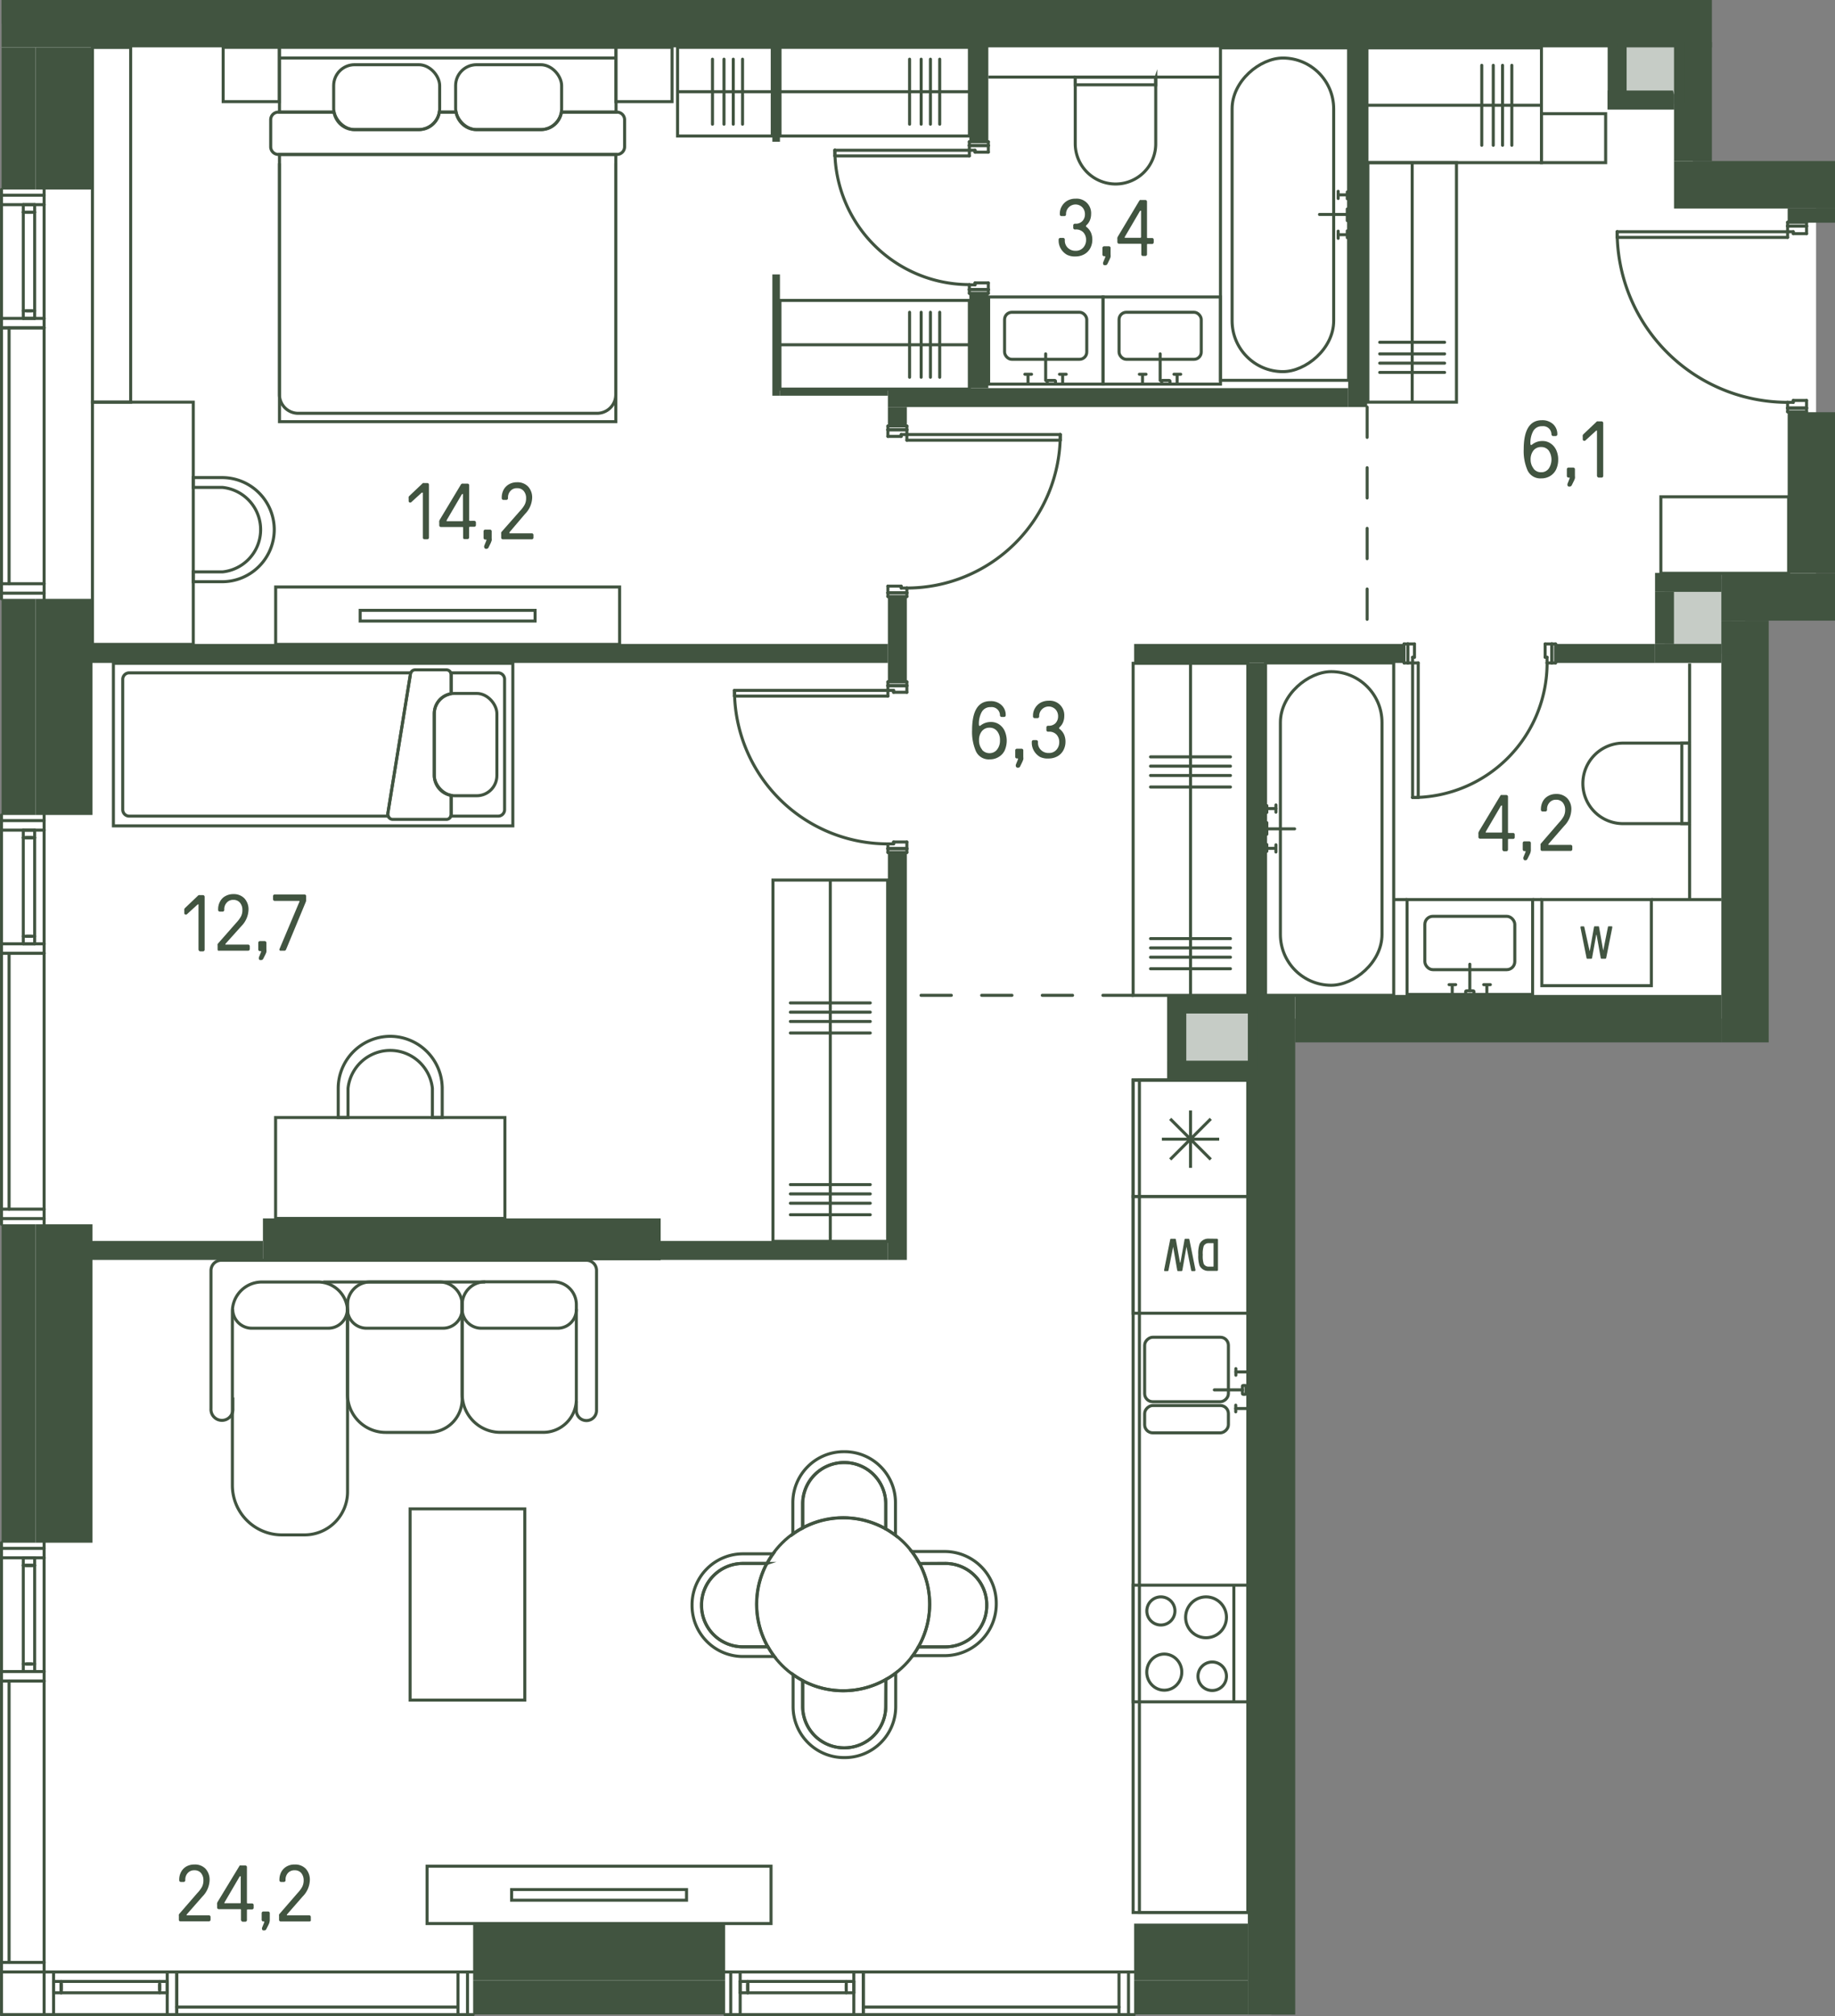 <svg id="Layer_1" data-name="Layer 1" xmlns="http://www.w3.org/2000/svg" viewBox="0 0 302.75 332.44"><rect x="0" y="0" width="302.75" height="332.44" fill="#808080" stroke="none"/><path id="fl620" d="M0,332.44V4.16H279.06V31.5h20.32V98.06H287.66v70.16H209.53V332.44Z" transform="translate(0.25 -0.25)" fill="#fff"/><g id="LINE"><line x1="142.44" y1="330.94" x2="184.62" y2="330.94" fill="none" stroke="#415440" stroke-linecap="round" stroke-linejoin="round" stroke-width="0.5"/></g><g id="LINE-2" data-name="LINE"><line x1="123.37" y1="328.05" x2="123.37" y2="327.27" fill="none" stroke="#415440" stroke-linecap="round" stroke-linejoin="round" stroke-width="0.5"/></g><g id="LINE-3" data-name="LINE"><line x1="139.62" y1="327.27" x2="139.62" y2="328.05" fill="none" stroke="#415440" stroke-linecap="round" stroke-linejoin="round" stroke-width="0.5"/></g><g id="LINE-4" data-name="LINE"><line x1="139.62" y1="328.59" x2="139.62" y2="326.72" fill="none" stroke="#415440" stroke-linecap="round" stroke-linejoin="round" stroke-width="0.5"/></g><g id="LINE-5" data-name="LINE"><line x1="140.87" y1="326.72" x2="140.87" y2="328.59" fill="none" stroke="#415440" stroke-linecap="round" stroke-linejoin="round" stroke-width="0.5"/></g><g id="LINE-6" data-name="LINE"><line x1="122.12" y1="328.59" x2="122.12" y2="326.72" fill="none" stroke="#415440" stroke-linecap="round" stroke-linejoin="round" stroke-width="0.5"/></g><g id="LINE-7" data-name="LINE"><line x1="123.37" y1="326.72" x2="123.37" y2="328.59" fill="none" stroke="#415440" stroke-linecap="round" stroke-linejoin="round" stroke-width="0.5"/></g><g id="LINE-8" data-name="LINE"><line x1="122.12" y1="328.59" x2="140.87" y2="328.59" fill="none" stroke="#415440" stroke-linecap="round" stroke-linejoin="round" stroke-width="0.5"/></g><g id="LINE-9" data-name="LINE"><line x1="123.37" y1="328.59" x2="123.37" y2="326.72" fill="none" stroke="#415440" stroke-linecap="round" stroke-linejoin="round" stroke-width="0.5"/></g><g id="LINE-10" data-name="LINE"><line x1="140.87" y1="326.72" x2="122.12" y2="326.72" fill="none" stroke="#415440" stroke-linecap="round" stroke-linejoin="round" stroke-width="0.5"/></g><g id="LINE-11" data-name="LINE"><line x1="186.19" y1="325.16" x2="186.19" y2="332.19" fill="none" stroke="#415440" stroke-linecap="round" stroke-linejoin="round" stroke-width="0.5"/></g><g id="LINE-12" data-name="LINE"><line x1="187.12" y1="332.19" x2="184.62" y2="332.19" fill="none" stroke="#415440" stroke-linecap="round" stroke-linejoin="round" stroke-width="0.5"/></g><g id="LINE-13" data-name="LINE"><line x1="184.62" y1="332.19" x2="184.62" y2="325.16" fill="none" stroke="#415440" stroke-linecap="round" stroke-linejoin="round" stroke-width="0.5"/></g><g id="LINE-14" data-name="LINE"><line x1="184.62" y1="325.16" x2="187.12" y2="325.16" fill="none" stroke="#415440" stroke-linecap="round" stroke-linejoin="round" stroke-width="0.5"/></g><g id="LINE-15" data-name="LINE"><line x1="119.62" y1="325.16" x2="122.12" y2="325.16" fill="none" stroke="#415440" stroke-linecap="round" stroke-linejoin="round" stroke-width="0.5"/></g><g id="LINE-16" data-name="LINE"><line x1="122.12" y1="325.16" x2="122.12" y2="332.19" fill="none" stroke="#415440" stroke-linecap="round" stroke-linejoin="round" stroke-width="0.5"/></g><g id="LINE-17" data-name="LINE"><line x1="122.12" y1="332.19" x2="119.62" y2="332.19" fill="none" stroke="#415440" stroke-linecap="round" stroke-linejoin="round" stroke-width="0.5"/></g><g id="LINE-18" data-name="LINE"><line x1="120.56" y1="332.19" x2="120.56" y2="325.16" fill="none" stroke="#415440" stroke-linecap="round" stroke-linejoin="round" stroke-width="0.5"/></g><g id="LINE-19" data-name="LINE"><line x1="140.87" y1="332.19" x2="140.87" y2="325.16" fill="none" stroke="#415440" stroke-linecap="round" stroke-linejoin="round" stroke-width="0.5"/></g><g id="LINE-20" data-name="LINE"><line x1="140.87" y1="325.16" x2="122.12" y2="325.16" fill="none" stroke="#415440" stroke-linecap="round" stroke-linejoin="round" stroke-width="0.5"/></g><g id="LINE-21" data-name="LINE"><line x1="140.87" y1="332.19" x2="122.12" y2="332.19" fill="none" stroke="#415440" stroke-linecap="round" stroke-linejoin="round" stroke-width="0.5"/></g><g id="LINE-22" data-name="LINE"><line x1="140.87" y1="325.16" x2="142.44" y2="325.16" fill="none" stroke="#415440" stroke-linecap="round" stroke-linejoin="round" stroke-width="0.5"/></g><g id="LINE-23" data-name="LINE"><line x1="142.44" y1="325.16" x2="142.44" y2="332.19" fill="none" stroke="#415440" stroke-linecap="round" stroke-linejoin="round" stroke-width="0.5"/></g><g id="LINE-24" data-name="LINE"><line x1="142.44" y1="332.19" x2="140.87" y2="332.19" fill="none" stroke="#415440" stroke-linecap="round" stroke-linejoin="round" stroke-width="0.5"/></g><g id="LINE-25" data-name="LINE"><line x1="142.44" y1="325.16" x2="142.44" y2="332.19" fill="none" stroke="#415440" stroke-linecap="round" stroke-linejoin="round" stroke-width="0.5"/></g><g id="LINE-26" data-name="LINE"><line x1="184.62" y1="325.16" x2="142.44" y2="325.16" fill="none" stroke="#415440" stroke-linecap="round" stroke-linejoin="round" stroke-width="0.5"/></g><g id="LINE-27" data-name="LINE"><line x1="184.62" y1="332.19" x2="142.44" y2="332.19" fill="none" stroke="#415440" stroke-linecap="round" stroke-linejoin="round" stroke-width="0.5"/></g><g id="LINE-28" data-name="LINE"><line x1="29.16" y1="330.94" x2="75.56" y2="330.94" fill="none" stroke="#415440" stroke-linecap="round" stroke-linejoin="round" stroke-width="0.5"/></g><g id="LINE-29" data-name="LINE"><line x1="10.09" y1="328.05" x2="10.09" y2="327.27" fill="none" stroke="#415440" stroke-linecap="round" stroke-linejoin="round" stroke-width="0.5"/></g><g id="LINE-30" data-name="LINE"><line x1="26.34" y1="327.27" x2="26.34" y2="328.05" fill="none" stroke="#415440" stroke-linecap="round" stroke-linejoin="round" stroke-width="0.5"/></g><g id="LINE-31" data-name="LINE"><line x1="26.34" y1="328.59" x2="26.34" y2="326.72" fill="none" stroke="#415440" stroke-linecap="round" stroke-linejoin="round" stroke-width="0.5"/></g><g id="LINE-32" data-name="LINE"><line x1="27.59" y1="326.72" x2="27.59" y2="328.59" fill="none" stroke="#415440" stroke-linecap="round" stroke-linejoin="round" stroke-width="0.5"/></g><g id="LINE-33" data-name="LINE"><line x1="8.84" y1="328.59" x2="8.84" y2="326.72" fill="none" stroke="#415440" stroke-linecap="round" stroke-linejoin="round" stroke-width="0.5"/></g><g id="LINE-34" data-name="LINE"><line x1="10.09" y1="326.72" x2="10.09" y2="328.59" fill="none" stroke="#415440" stroke-linecap="round" stroke-linejoin="round" stroke-width="0.5"/></g><g id="LINE-35" data-name="LINE"><line x1="8.84" y1="328.59" x2="27.59" y2="328.59" fill="none" stroke="#415440" stroke-linecap="round" stroke-linejoin="round" stroke-width="0.5"/></g><g id="LINE-36" data-name="LINE"><line x1="10.09" y1="328.59" x2="10.09" y2="326.72" fill="none" stroke="#415440" stroke-linecap="round" stroke-linejoin="round" stroke-width="0.5"/></g><g id="LINE-37" data-name="LINE"><line x1="27.59" y1="326.72" x2="8.84" y2="326.72" fill="none" stroke="#415440" stroke-linecap="round" stroke-linejoin="round" stroke-width="0.5"/></g><g id="LINE-38" data-name="LINE"><line x1="77.13" y1="325.16" x2="77.13" y2="332.19" fill="none" stroke="#415440" stroke-linecap="round" stroke-linejoin="round" stroke-width="0.5"/></g><g id="LINE-39" data-name="LINE"><line x1="78.06" y1="332.19" x2="75.56" y2="332.19" fill="none" stroke="#415440" stroke-linecap="round" stroke-linejoin="round" stroke-width="0.5"/></g><g id="LINE-40" data-name="LINE"><line x1="75.56" y1="332.19" x2="75.56" y2="325.16" fill="none" stroke="#415440" stroke-linecap="round" stroke-linejoin="round" stroke-width="0.5"/></g><g id="LINE-41" data-name="LINE"><line x1="75.56" y1="325.16" x2="78.06" y2="325.16" fill="none" stroke="#415440" stroke-linecap="round" stroke-linejoin="round" stroke-width="0.5"/></g><g id="LINE-42" data-name="LINE"><line x1="7.28" y1="325.16" x2="8.84" y2="325.16" fill="none" stroke="#415440" stroke-linecap="round" stroke-linejoin="round" stroke-width="0.5"/></g><g id="LINE-43" data-name="LINE"><line x1="8.84" y1="325.16" x2="8.84" y2="332.19" fill="none" stroke="#415440" stroke-linecap="round" stroke-linejoin="round" stroke-width="0.5"/></g><g id="LINE-44" data-name="LINE"><line x1="8.84" y1="332.19" x2="0.25" y2="332.19" fill="none" stroke="#415440" stroke-linecap="round" stroke-linejoin="round" stroke-width="0.5"/></g><g id="LINE-45" data-name="LINE"><line x1="7.28" y1="332.19" x2="7.28" y2="325.16" fill="none" stroke="#415440" stroke-linecap="round" stroke-linejoin="round" stroke-width="0.5"/></g><g id="LINE-46" data-name="LINE"><line x1="27.59" y1="332.19" x2="27.59" y2="325.16" fill="none" stroke="#415440" stroke-linecap="round" stroke-linejoin="round" stroke-width="0.5"/></g><g id="LINE-47" data-name="LINE"><line x1="27.59" y1="325.16" x2="8.84" y2="325.16" fill="none" stroke="#415440" stroke-linecap="round" stroke-linejoin="round" stroke-width="0.5"/></g><g id="LINE-48" data-name="LINE"><line x1="27.59" y1="332.19" x2="8.84" y2="332.19" fill="none" stroke="#415440" stroke-linecap="round" stroke-linejoin="round" stroke-width="0.5"/></g><g id="LINE-49" data-name="LINE"><line x1="27.59" y1="325.16" x2="29.16" y2="325.16" fill="none" stroke="#415440" stroke-linecap="round" stroke-linejoin="round" stroke-width="0.5"/></g><g id="LINE-50" data-name="LINE"><line x1="29.16" y1="325.16" x2="29.16" y2="332.19" fill="none" stroke="#415440" stroke-linecap="round" stroke-linejoin="round" stroke-width="0.5"/></g><g id="LINE-51" data-name="LINE"><line x1="29.16" y1="332.19" x2="27.59" y2="332.19" fill="none" stroke="#415440" stroke-linecap="round" stroke-linejoin="round" stroke-width="0.5"/></g><g id="LINE-52" data-name="LINE"><line x1="29.16" y1="325.16" x2="29.16" y2="332.19" fill="none" stroke="#415440" stroke-linecap="round" stroke-linejoin="round" stroke-width="0.5"/></g><g id="LINE-53" data-name="LINE"><line x1="75.56" y1="325.16" x2="29.16" y2="325.16" fill="none" stroke="#415440" stroke-linecap="round" stroke-linejoin="round" stroke-width="0.5"/></g><g id="LINE-54" data-name="LINE"><line x1="75.56" y1="332.19" x2="29.16" y2="332.19" fill="none" stroke="#415440" stroke-linecap="round" stroke-linejoin="round" stroke-width="0.5"/></g><g id="LINE-55" data-name="LINE"><line x1="1.5" y1="277.19" x2="1.5" y2="323.59" fill="none" stroke="#415440" stroke-linecap="round" stroke-linejoin="round" stroke-width="0.5"/></g><g id="LINE-56" data-name="LINE"><line x1="4.39" y1="258.12" x2="5.17" y2="258.12" fill="none" stroke="#415440" stroke-linecap="round" stroke-linejoin="round" stroke-width="0.5"/></g><g id="LINE-57" data-name="LINE"><line x1="5.17" y1="274.37" x2="4.39" y2="274.37" fill="none" stroke="#415440" stroke-linecap="round" stroke-linejoin="round" stroke-width="0.5"/></g><g id="LINE-58" data-name="LINE"><line x1="3.84" y1="274.37" x2="5.72" y2="274.37" fill="none" stroke="#415440" stroke-linecap="round" stroke-linejoin="round" stroke-width="0.5"/></g><g id="LINE-59" data-name="LINE"><line x1="5.72" y1="275.62" x2="3.84" y2="275.62" fill="none" stroke="#415440" stroke-linecap="round" stroke-linejoin="round" stroke-width="0.5"/></g><g id="LINE-60" data-name="LINE"><line x1="3.84" y1="256.87" x2="5.72" y2="256.87" fill="none" stroke="#415440" stroke-linecap="round" stroke-linejoin="round" stroke-width="0.5"/></g><g id="LINE-61" data-name="LINE"><line x1="5.72" y1="258.12" x2="3.84" y2="258.12" fill="none" stroke="#415440" stroke-linecap="round" stroke-linejoin="round" stroke-width="0.5"/></g><g id="LINE-62" data-name="LINE"><line x1="3.84" y1="256.87" x2="3.84" y2="275.62" fill="none" stroke="#415440" stroke-linecap="round" stroke-linejoin="round" stroke-width="0.5"/></g><g id="LINE-63" data-name="LINE"><line x1="3.84" y1="258.12" x2="5.72" y2="258.12" fill="none" stroke="#415440" stroke-linecap="round" stroke-linejoin="round" stroke-width="0.5"/></g><g id="LINE-64" data-name="LINE"><line x1="5.72" y1="275.62" x2="5.72" y2="256.87" fill="none" stroke="#415440" stroke-linecap="round" stroke-linejoin="round" stroke-width="0.5"/></g><g id="LINE-65" data-name="LINE"><line x1="7.28" y1="325.16" x2="0.25" y2="325.16" fill="none" stroke="#415440" stroke-linecap="round" stroke-linejoin="round" stroke-width="0.5"/></g><g id="LINE-66" data-name="LINE"><line x1="0.25" y1="332.19" x2="0.25" y2="323.59" fill="none" stroke="#415440" stroke-linecap="round" stroke-linejoin="round" stroke-width="0.5"/></g><g id="LINE-67" data-name="LINE"><line x1="0.25" y1="323.59" x2="7.28" y2="323.59" fill="none" stroke="#415440" stroke-linecap="round" stroke-linejoin="round" stroke-width="0.5"/></g><g id="LINE-68" data-name="LINE"><line x1="7.28" y1="323.59" x2="7.28" y2="325.16" fill="none" stroke="#415440" stroke-linecap="round" stroke-linejoin="round" stroke-width="0.5"/></g><g id="LINE-69" data-name="LINE"><line x1="7.28" y1="254.37" x2="7.28" y2="256.87" fill="none" stroke="#415440" stroke-linecap="round" stroke-linejoin="round" stroke-width="0.5"/></g><g id="LINE-70" data-name="LINE"><line x1="7.28" y1="256.87" x2="0.25" y2="256.87" fill="none" stroke="#415440" stroke-linecap="round" stroke-linejoin="round" stroke-width="0.5"/></g><g id="LINE-71" data-name="LINE"><line x1="0.25" y1="256.87" x2="0.25" y2="254.37" fill="none" stroke="#415440" stroke-linecap="round" stroke-linejoin="round" stroke-width="0.5"/></g><g id="LINE-72" data-name="LINE"><line x1="0.25" y1="255.31" x2="7.28" y2="255.31" fill="none" stroke="#415440" stroke-linecap="round" stroke-linejoin="round" stroke-width="0.5"/></g><g id="LINE-73" data-name="LINE"><line x1="0.25" y1="275.62" x2="7.28" y2="275.62" fill="none" stroke="#415440" stroke-linecap="round" stroke-linejoin="round" stroke-width="0.5"/></g><g id="LINE-74" data-name="LINE"><line x1="7.28" y1="275.62" x2="7.28" y2="256.87" fill="none" stroke="#415440" stroke-linecap="round" stroke-linejoin="round" stroke-width="0.5"/></g><g id="LINE-75" data-name="LINE"><line x1="0.25" y1="275.62" x2="0.25" y2="256.87" fill="none" stroke="#415440" stroke-linecap="round" stroke-linejoin="round" stroke-width="0.5"/></g><g id="LINE-76" data-name="LINE"><line x1="7.28" y1="275.62" x2="7.28" y2="277.19" fill="none" stroke="#415440" stroke-linecap="round" stroke-linejoin="round" stroke-width="0.5"/></g><g id="LINE-77" data-name="LINE"><line x1="7.28" y1="277.19" x2="0.25" y2="277.19" fill="none" stroke="#415440" stroke-linecap="round" stroke-linejoin="round" stroke-width="0.5"/></g><g id="LINE-78" data-name="LINE"><line x1="0.25" y1="277.19" x2="0.25" y2="275.62" fill="none" stroke="#415440" stroke-linecap="round" stroke-linejoin="round" stroke-width="0.5"/></g><g id="LINE-79" data-name="LINE"><line x1="7.28" y1="277.19" x2="0.25" y2="277.19" fill="none" stroke="#415440" stroke-linecap="round" stroke-linejoin="round" stroke-width="0.5"/></g><g id="LINE-80" data-name="LINE"><line x1="7.28" y1="323.59" x2="7.28" y2="277.19" fill="none" stroke="#415440" stroke-linecap="round" stroke-linejoin="round" stroke-width="0.5"/></g><g id="LINE-81" data-name="LINE"><line x1="0.25" y1="323.59" x2="0.25" y2="277.19" fill="none" stroke="#415440" stroke-linecap="round" stroke-linejoin="round" stroke-width="0.5"/></g><g id="LINE-82" data-name="LINE"><line x1="1.5" y1="54.06" x2="1.5" y2="96.25" fill="none" stroke="#415440" stroke-linecap="round" stroke-linejoin="round" stroke-width="0.5"/></g><g id="LINE-83" data-name="LINE"><line x1="4.39" y1="35" x2="5.17" y2="35" fill="none" stroke="#415440" stroke-linecap="round" stroke-linejoin="round" stroke-width="0.5"/></g><g id="LINE-84" data-name="LINE"><line x1="5.17" y1="51.25" x2="4.39" y2="51.25" fill="none" stroke="#415440" stroke-linecap="round" stroke-linejoin="round" stroke-width="0.5"/></g><g id="LINE-85" data-name="LINE"><line x1="3.84" y1="51.25" x2="5.72" y2="51.25" fill="none" stroke="#415440" stroke-linecap="round" stroke-linejoin="round" stroke-width="0.5"/></g><g id="LINE-86" data-name="LINE"><line x1="5.72" y1="52.5" x2="3.84" y2="52.5" fill="none" stroke="#415440" stroke-linecap="round" stroke-linejoin="round" stroke-width="0.5"/></g><g id="LINE-87" data-name="LINE"><line x1="3.84" y1="33.75" x2="5.72" y2="33.75" fill="none" stroke="#415440" stroke-linecap="round" stroke-linejoin="round" stroke-width="0.5"/></g><g id="LINE-88" data-name="LINE"><line x1="5.72" y1="35" x2="3.84" y2="35" fill="none" stroke="#415440" stroke-linecap="round" stroke-linejoin="round" stroke-width="0.5"/></g><g id="LINE-89" data-name="LINE"><line x1="3.84" y1="33.75" x2="3.84" y2="52.5" fill="none" stroke="#415440" stroke-linecap="round" stroke-linejoin="round" stroke-width="0.5"/></g><g id="LINE-90" data-name="LINE"><line x1="3.84" y1="35" x2="5.72" y2="35" fill="none" stroke="#415440" stroke-linecap="round" stroke-linejoin="round" stroke-width="0.5"/></g><g id="LINE-91" data-name="LINE"><line x1="5.72" y1="52.5" x2="5.72" y2="33.75" fill="none" stroke="#415440" stroke-linecap="round" stroke-linejoin="round" stroke-width="0.5"/></g><g id="LINE-92" data-name="LINE"><line x1="7.28" y1="97.81" x2="0.25" y2="97.81" fill="none" stroke="#415440" stroke-linecap="round" stroke-linejoin="round" stroke-width="0.5"/></g><g id="LINE-93" data-name="LINE"><line x1="0.25" y1="98.75" x2="0.25" y2="96.25" fill="none" stroke="#415440" stroke-linecap="round" stroke-linejoin="round" stroke-width="0.5"/></g><g id="LINE-94" data-name="LINE"><line x1="0.25" y1="96.25" x2="7.28" y2="96.25" fill="none" stroke="#415440" stroke-linecap="round" stroke-linejoin="round" stroke-width="0.5"/></g><g id="LINE-95" data-name="LINE"><line x1="7.28" y1="96.25" x2="7.28" y2="98.75" fill="none" stroke="#415440" stroke-linecap="round" stroke-linejoin="round" stroke-width="0.5"/></g><g id="LINE-96" data-name="LINE"><line x1="7.28" y1="31.25" x2="7.28" y2="33.75" fill="none" stroke="#415440" stroke-linecap="round" stroke-linejoin="round" stroke-width="0.5"/></g><g id="LINE-97" data-name="LINE"><line x1="7.28" y1="33.75" x2="0.25" y2="33.75" fill="none" stroke="#415440" stroke-linecap="round" stroke-linejoin="round" stroke-width="0.5"/></g><g id="LINE-98" data-name="LINE"><line x1="0.25" y1="33.75" x2="0.25" y2="31.25" fill="none" stroke="#415440" stroke-linecap="round" stroke-linejoin="round" stroke-width="0.5"/></g><g id="LINE-99" data-name="LINE"><line x1="0.25" y1="32.19" x2="7.28" y2="32.19" fill="none" stroke="#415440" stroke-linecap="round" stroke-linejoin="round" stroke-width="0.5"/></g><g id="LINE-100" data-name="LINE"><line x1="0.25" y1="52.5" x2="7.28" y2="52.5" fill="none" stroke="#415440" stroke-linecap="round" stroke-linejoin="round" stroke-width="0.5"/></g><g id="LINE-101" data-name="LINE"><line x1="7.28" y1="52.5" x2="7.28" y2="33.75" fill="none" stroke="#415440" stroke-linecap="round" stroke-linejoin="round" stroke-width="0.5"/></g><g id="LINE-102" data-name="LINE"><line x1="0.25" y1="52.5" x2="0.25" y2="33.75" fill="none" stroke="#415440" stroke-linecap="round" stroke-linejoin="round" stroke-width="0.5"/></g><g id="LINE-103" data-name="LINE"><line x1="7.28" y1="52.5" x2="7.28" y2="54.06" fill="none" stroke="#415440" stroke-linecap="round" stroke-linejoin="round" stroke-width="0.5"/></g><g id="LINE-104" data-name="LINE"><line x1="7.28" y1="54.06" x2="0.25" y2="54.06" fill="none" stroke="#415440" stroke-linecap="round" stroke-linejoin="round" stroke-width="0.5"/></g><g id="LINE-105" data-name="LINE"><line x1="0.25" y1="54.06" x2="0.25" y2="52.5" fill="none" stroke="#415440" stroke-linecap="round" stroke-linejoin="round" stroke-width="0.5"/></g><g id="LINE-106" data-name="LINE"><line x1="7.28" y1="54.06" x2="0.25" y2="54.06" fill="none" stroke="#415440" stroke-linecap="round" stroke-linejoin="round" stroke-width="0.5"/></g><g id="LINE-107" data-name="LINE"><line x1="7.28" y1="96.25" x2="7.28" y2="54.06" fill="none" stroke="#415440" stroke-linecap="round" stroke-linejoin="round" stroke-width="0.5"/></g><g id="LINE-108" data-name="LINE"><line x1="0.25" y1="96.25" x2="0.25" y2="54.06" fill="none" stroke="#415440" stroke-linecap="round" stroke-linejoin="round" stroke-width="0.5"/></g><g id="LINE-109" data-name="LINE"><line x1="1.5" y1="157.19" x2="1.5" y2="199.38" fill="none" stroke="#415440" stroke-linecap="round" stroke-linejoin="round" stroke-width="0.5"/></g><g id="LINE-110" data-name="LINE"><line x1="4.39" y1="138.13" x2="5.17" y2="138.13" fill="none" stroke="#415440" stroke-linecap="round" stroke-linejoin="round" stroke-width="0.5"/></g><g id="LINE-111" data-name="LINE"><line x1="5.17" y1="154.38" x2="4.39" y2="154.38" fill="none" stroke="#415440" stroke-linecap="round" stroke-linejoin="round" stroke-width="0.5"/></g><g id="LINE-112" data-name="LINE"><line x1="3.84" y1="154.38" x2="5.72" y2="154.38" fill="none" stroke="#415440" stroke-linecap="round" stroke-linejoin="round" stroke-width="0.5"/></g><g id="LINE-113" data-name="LINE"><line x1="5.72" y1="155.63" x2="3.84" y2="155.63" fill="none" stroke="#415440" stroke-linecap="round" stroke-linejoin="round" stroke-width="0.5"/></g><g id="LINE-114" data-name="LINE"><line x1="3.84" y1="136.88" x2="5.72" y2="136.88" fill="none" stroke="#415440" stroke-linecap="round" stroke-linejoin="round" stroke-width="0.5"/></g><g id="LINE-115" data-name="LINE"><line x1="5.72" y1="138.13" x2="3.84" y2="138.13" fill="none" stroke="#415440" stroke-linecap="round" stroke-linejoin="round" stroke-width="0.5"/></g><g id="LINE-116" data-name="LINE"><line x1="3.84" y1="136.88" x2="3.84" y2="155.63" fill="none" stroke="#415440" stroke-linecap="round" stroke-linejoin="round" stroke-width="0.5"/></g><g id="LINE-117" data-name="LINE"><line x1="3.84" y1="138.13" x2="5.72" y2="138.13" fill="none" stroke="#415440" stroke-linecap="round" stroke-linejoin="round" stroke-width="0.5"/></g><g id="LINE-118" data-name="LINE"><line x1="5.72" y1="155.63" x2="5.72" y2="136.88" fill="none" stroke="#415440" stroke-linecap="round" stroke-linejoin="round" stroke-width="0.5"/></g><g id="LINE-119" data-name="LINE"><line x1="7.28" y1="200.94" x2="0.25" y2="200.94" fill="none" stroke="#415440" stroke-linecap="round" stroke-linejoin="round" stroke-width="0.5"/></g><g id="LINE-120" data-name="LINE"><line x1="0.25" y1="201.87" x2="0.25" y2="199.38" fill="none" stroke="#415440" stroke-linecap="round" stroke-linejoin="round" stroke-width="0.5"/></g><g id="LINE-121" data-name="LINE"><line x1="0.25" y1="199.38" x2="7.28" y2="199.38" fill="none" stroke="#415440" stroke-linecap="round" stroke-linejoin="round" stroke-width="0.5"/></g><g id="LINE-122" data-name="LINE"><line x1="7.28" y1="199.38" x2="7.28" y2="201.87" fill="none" stroke="#415440" stroke-linecap="round" stroke-linejoin="round" stroke-width="0.5"/></g><g id="LINE-123" data-name="LINE"><line x1="7.28" y1="134.38" x2="7.28" y2="136.88" fill="none" stroke="#415440" stroke-linecap="round" stroke-linejoin="round" stroke-width="0.5"/></g><g id="LINE-124" data-name="LINE"><line x1="7.28" y1="136.88" x2="0.25" y2="136.88" fill="none" stroke="#415440" stroke-linecap="round" stroke-linejoin="round" stroke-width="0.5"/></g><g id="LINE-125" data-name="LINE"><line x1="0.25" y1="136.88" x2="0.25" y2="134.38" fill="none" stroke="#415440" stroke-linecap="round" stroke-linejoin="round" stroke-width="0.5"/></g><g id="LINE-126" data-name="LINE"><line x1="0.25" y1="135.31" x2="7.28" y2="135.31" fill="none" stroke="#415440" stroke-linecap="round" stroke-linejoin="round" stroke-width="0.5"/></g><g id="LINE-127" data-name="LINE"><line x1="0.25" y1="155.63" x2="7.28" y2="155.63" fill="none" stroke="#415440" stroke-linecap="round" stroke-linejoin="round" stroke-width="0.5"/></g><g id="LINE-128" data-name="LINE"><line x1="7.28" y1="155.63" x2="7.28" y2="136.88" fill="none" stroke="#415440" stroke-linecap="round" stroke-linejoin="round" stroke-width="0.5"/></g><g id="LINE-129" data-name="LINE"><line x1="0.25" y1="155.63" x2="0.25" y2="136.88" fill="none" stroke="#415440" stroke-linecap="round" stroke-linejoin="round" stroke-width="0.5"/></g><g id="LINE-130" data-name="LINE"><line x1="7.28" y1="155.63" x2="7.28" y2="157.19" fill="none" stroke="#415440" stroke-linecap="round" stroke-linejoin="round" stroke-width="0.5"/></g><g id="LINE-131" data-name="LINE"><line x1="7.28" y1="157.19" x2="0.25" y2="157.19" fill="none" stroke="#415440" stroke-linecap="round" stroke-linejoin="round" stroke-width="0.5"/></g><g id="LINE-132" data-name="LINE"><line x1="0.25" y1="157.19" x2="0.25" y2="155.63" fill="none" stroke="#415440" stroke-linecap="round" stroke-linejoin="round" stroke-width="0.5"/></g><g id="LINE-133" data-name="LINE"><line x1="7.28" y1="157.19" x2="0.25" y2="157.19" fill="none" stroke="#415440" stroke-linecap="round" stroke-linejoin="round" stroke-width="0.5"/></g><g id="LINE-134" data-name="LINE"><line x1="7.28" y1="199.38" x2="7.28" y2="157.19" fill="none" stroke="#415440" stroke-linecap="round" stroke-linejoin="round" stroke-width="0.5"/></g><g id="LINE-135" data-name="LINE"><line x1="0.25" y1="199.38" x2="0.25" y2="157.19" fill="none" stroke="#415440" stroke-linecap="round" stroke-linejoin="round" stroke-width="0.5"/></g><rect x="230.21" y="3.22" width="18.92" height="28.79" transform="translate(222.31 257.03) rotate(-90)" fill="none" stroke="#415440" stroke-miterlimit="10" stroke-width="0.5"/><line x1="225.53" y1="17.36" x2="254.31" y2="17.36" fill="none" stroke="#415440" stroke-miterlimit="10" stroke-width="0.5"/><line x1="244.47" y1="23.96" x2="244.47" y2="10.77" fill="none" stroke="#415440" stroke-linecap="round" stroke-linejoin="round" stroke-width="0.5"/><line x1="246.37" y1="23.96" x2="246.37" y2="10.77" fill="none" stroke="#415440" stroke-linecap="round" stroke-linejoin="round" stroke-width="0.5"/><line x1="247.9" y1="23.96" x2="247.9" y2="10.77" fill="none" stroke="#415440" stroke-linecap="round" stroke-linejoin="round" stroke-width="0.5"/><line x1="249.43" y1="23.96" x2="249.43" y2="10.77" fill="none" stroke="#415440" stroke-linecap="round" stroke-linejoin="round" stroke-width="0.5"/><rect x="225.68" y="26.82" width="14.62" height="39.49" fill="none" stroke="#415440" stroke-miterlimit="10" stroke-width="0.5"/><line x1="232.99" y1="26.82" x2="232.99" y2="66.31" fill="none" stroke="#415440" stroke-miterlimit="10" stroke-width="0.5"/><line x1="227.63" y1="56.44" x2="238.34" y2="56.44" fill="none" stroke="#415440" stroke-linecap="round" stroke-linejoin="round" stroke-width="0.5"/><line x1="227.63" y1="58.35" x2="238.34" y2="58.35" fill="none" stroke="#415440" stroke-linecap="round" stroke-linejoin="round" stroke-width="0.5"/><line x1="227.63" y1="59.88" x2="238.34" y2="59.88" fill="none" stroke="#415440" stroke-linecap="round" stroke-linejoin="round" stroke-width="0.5"/><line x1="227.63" y1="61.41" x2="238.34" y2="61.41" fill="none" stroke="#415440" stroke-linecap="round" stroke-linejoin="round" stroke-width="0.5"/><rect x="136.75" y="-0.25" width="14.62" height="31.25" transform="translate(128.94 159.18) rotate(-90)" fill="none" stroke="#415440" stroke-miterlimit="10" stroke-width="0.5"/><line x1="128.69" y1="15.12" x2="159.94" y2="15.12" fill="none" stroke="#415440" stroke-miterlimit="10" stroke-width="0.5"/><line x1="150.07" y1="20.48" x2="150.07" y2="9.76" fill="none" stroke="#415440" stroke-linecap="round" stroke-linejoin="round" stroke-width="0.5"/><line x1="151.98" y1="20.48" x2="151.98" y2="9.76" fill="none" stroke="#415440" stroke-linecap="round" stroke-linejoin="round" stroke-width="0.5"/><line x1="153.51" y1="20.48" x2="153.51" y2="9.76" fill="none" stroke="#415440" stroke-linecap="round" stroke-linejoin="round" stroke-width="0.5"/><line x1="155.04" y1="20.48" x2="155.04" y2="9.76" fill="none" stroke="#415440" stroke-linecap="round" stroke-linejoin="round" stroke-width="0.5"/><rect x="136.75" y="41.47" width="14.62" height="31.25" transform="translate(87.21 200.91) rotate(-90)" fill="none" stroke="#415440" stroke-miterlimit="10" stroke-width="0.5"/><line x1="128.69" y1="56.85" x2="159.94" y2="56.85" fill="none" stroke="#415440" stroke-miterlimit="10" stroke-width="0.5"/><line x1="150.07" y1="62.21" x2="150.07" y2="51.49" fill="none" stroke="#415440" stroke-linecap="round" stroke-linejoin="round" stroke-width="0.5"/><line x1="151.98" y1="62.21" x2="151.98" y2="51.49" fill="none" stroke="#415440" stroke-linecap="round" stroke-linejoin="round" stroke-width="0.5"/><line x1="153.51" y1="62.21" x2="153.51" y2="51.49" fill="none" stroke="#415440" stroke-linecap="round" stroke-linejoin="round" stroke-width="0.5"/><line x1="155.04" y1="62.21" x2="155.04" y2="51.49" fill="none" stroke="#415440" stroke-linecap="round" stroke-linejoin="round" stroke-width="0.5"/><rect x="112.04" y="7.56" width="14.62" height="15.62" transform="translate(104.23 134.47) rotate(-90)" fill="none" stroke="#415440" stroke-miterlimit="10" stroke-width="0.5"/><line x1="111.79" y1="15.12" x2="127.41" y2="15.12" fill="none" stroke="#415440" stroke-miterlimit="10" stroke-width="0.5"/><line x1="117.55" y1="20.48" x2="117.55" y2="9.76" fill="none" stroke="#415440" stroke-linecap="round" stroke-linejoin="round" stroke-width="0.5"/><line x1="119.45" y1="20.48" x2="119.45" y2="9.76" fill="none" stroke="#415440" stroke-linecap="round" stroke-linejoin="round" stroke-width="0.5"/><line x1="120.98" y1="20.48" x2="120.98" y2="9.76" fill="none" stroke="#415440" stroke-linecap="round" stroke-linejoin="round" stroke-width="0.5"/><line x1="122.51" y1="20.48" x2="122.51" y2="9.76" fill="none" stroke="#415440" stroke-linecap="round" stroke-linejoin="round" stroke-width="0.5"/><path d="M57.17,184.52v-4.81a7,7,0,0,1,13.92,0v4.81h1.62v-4.81a8.6,8.6,0,0,0-8.58-8.58h0a8.6,8.6,0,0,0-8.58,8.58v4.81Z" transform="translate(0.25 -0.25)" fill="none" stroke="#415440" stroke-miterlimit="10" stroke-width="0.5"/><rect x="55.81" y="173.92" width="16.64" height="37.83" transform="translate(257.22 128.46) rotate(90)" fill="none" stroke="#415440" stroke-miterlimit="10" stroke-width="0.5"/><path d="M31.64,80.62h4.81a7,7,0,0,1,0,13.93H31.64v1.62h4.81A8.61,8.61,0,0,0,45,87.58h0A8.6,8.6,0,0,0,36.45,79H31.64Z" transform="translate(0.25 -0.25)" fill="none" stroke="#415440" stroke-miterlimit="10" stroke-width="0.5"/><rect x="15" y="66.56" width="16.64" height="39.94" transform="translate(46.89 172.81) rotate(180)" fill="none" stroke="#415440" stroke-miterlimit="10" stroke-width="0.5"/><path d="M145.89,281.65a6.82,6.82,0,0,1-6.8,6.8H139a6.82,6.82,0,0,1-6.8-6.8v-4.29a13.91,13.91,0,0,1-1.6-1v5.32a8.4,8.4,0,0,0,8.38,8.38h.17a8.4,8.4,0,0,0,8.38-8.38v-5.55a15.83,15.83,0,0,1-1.6,1.06Z" transform="translate(0.25 -0.25)" fill="none" stroke="#415440" stroke-miterlimit="10" stroke-width="0.5" fill-rule="evenodd"/><path d="M155.74,258.05a6.82,6.82,0,0,1,6.81,6.81V265a6.82,6.82,0,0,1-6.81,6.81h-4.47a13.68,13.68,0,0,1-.94,1.44h5.3a8.52,8.52,0,0,0,8.49-8.5v-.17a8.52,8.52,0,0,0-8.49-8.5h-5.47a13.73,13.73,0,0,1,1.29,2Z" transform="translate(0.25 -0.25)" fill="none" stroke="#415440" stroke-miterlimit="10" stroke-width="0.5" fill-rule="evenodd"/><path d="M151.27,271.8h4.47a6.82,6.82,0,0,0,6.81-6.81v-.13a6.82,6.82,0,0,0-6.81-6.81h-4.29a14.25,14.25,0,0,1-.18,13.75Z" transform="translate(0.25 -0.25)" fill="none" stroke="#415440" stroke-miterlimit="10" stroke-width="0.5" fill-rule="evenodd"/><path d="M122.29,273.39h5.23a14.3,14.3,0,0,1-1.06-1.6h-4.15a6.82,6.82,0,0,1-6.8-6.8v-.14a6.82,6.82,0,0,1,6.8-6.8h4a14.7,14.7,0,0,1,1-1.59h-5a8.4,8.4,0,0,0-8.38,8.38V265A8.4,8.4,0,0,0,122.29,273.39Z" transform="translate(0.25 -0.25)" fill="none" stroke="#415440" stroke-miterlimit="10" stroke-width="0.5" fill-rule="evenodd"/><path d="M126.28,258.05h-4a6.82,6.82,0,0,0-6.8,6.8V265a6.82,6.82,0,0,0,6.8,6.8h4.15a14.23,14.23,0,0,1-.18-13.74Z" transform="translate(0.25 -0.25)" fill="none" stroke="#415440" stroke-miterlimit="10" stroke-width="0.5" fill-rule="evenodd"/><path d="M132.16,248.21a6.82,6.82,0,0,1,6.8-6.8h.13a6.82,6.82,0,0,1,6.8,6.8v4.15a15.83,15.83,0,0,1,1.6,1.06V248a8.4,8.4,0,0,0-8.38-8.38h-.17a8.4,8.4,0,0,0-8.38,8.38v5.23a13.91,13.91,0,0,1,1.6-1Z" transform="translate(0.25 -0.25)" fill="none" stroke="#415440" stroke-miterlimit="10" stroke-width="0.5" fill-rule="evenodd"/><path d="M145.89,252.36v-4.15a6.82,6.82,0,0,0-6.8-6.8H139a6.82,6.82,0,0,0-6.8,6.8v4a14.21,14.21,0,0,1,13.73.18Z" transform="translate(0.25 -0.25)" fill="none" stroke="#415440" stroke-miterlimit="10" stroke-width="0.5" fill-rule="evenodd"/><path d="M132.16,277.36v4.29a6.82,6.82,0,0,0,6.8,6.8h.13a6.82,6.82,0,0,0,6.8-6.8v-4.47a14.21,14.21,0,0,1-13.73.18Z" transform="translate(0.25 -0.25)" fill="none" stroke="#415440" stroke-miterlimit="10" stroke-width="0.5" fill-rule="evenodd"/><circle cx="139.12" cy="264.52" r="14.27" fill="none" stroke="#415440" stroke-miterlimit="10" stroke-width="0.5"/><rect x="18.71" y="109.38" width="65.9" height="26.8" fill="none" stroke="#415440" stroke-miterlimit="10" stroke-width="0.5"/><path d="M63.74,134.36l3.71-22.85a.78.78,0,0,1,.07-.31H21A1.07,1.07,0,0,0,20,112.27v21.48A1.07,1.07,0,0,0,21,134.82H63.81A.8.8,0,0,1,63.74,134.36Z" transform="translate(0.25 -0.25)" fill="none" stroke="#415440" stroke-miterlimit="10" stroke-width="0.5" fill-rule="evenodd"/><path d="M82,111.2H74.13a.78.78,0,0,1,.06.31v3.13a3.32,3.32,0,0,0-2.79,3.28v10.21a3.32,3.32,0,0,0,2.79,3.27v3.14a.67.67,0,0,1-.06.28H82A1.06,1.06,0,0,0,83,133.75V112.27A1.06,1.06,0,0,0,82,111.2Z" transform="translate(0.25 -0.25)" fill="none" stroke="#415440" stroke-miterlimit="10" stroke-width="0.5" fill-rule="evenodd"/><path d="M74.19,114.64v-3.13a.8.8,0,0,0-.8-.81H68.26a.81.81,0,0,0-.81.81l-3.71,22.85a.84.84,0,0,0,.84,1h8.81a.8.8,0,0,0,.8-.8V131.4" transform="translate(0.25 -0.25)" fill="none" stroke="#415440" stroke-miterlimit="10" stroke-width="0.5"/><rect x="71.65" y="114.34" width="10.33" height="16.87" rx="3.33" fill="none" stroke="#415440" stroke-miterlimit="10" stroke-width="0.5"/><path d="M45.86,18.74h9a3.44,3.44,0,0,0,3.39,2.89H68.84a3.44,3.44,0,0,0,3.39-2.89H75a3.44,3.44,0,0,0,3.39,2.89H89a3.44,3.44,0,0,0,3.39-2.89h9V8.06H45.86Z" transform="translate(0.25 -0.25)" fill="none" stroke="#415440" stroke-miterlimit="10" stroke-width="0.5"/><rect x="46.11" y="25.47" width="55.49" height="44.06" fill="none" stroke="#415440" stroke-miterlimit="10" stroke-width="0.5"/><rect x="36.73" y="7.91" width="8.95" height="9.26" transform="translate(53.99 -28.92) rotate(90)" fill="none" stroke="#415440" stroke-miterlimit="10" stroke-width="0.5"/><rect x="101.52" y="7.9" width="8.95" height="9.28" transform="translate(118.78 -93.71) rotate(90)" fill="none" stroke="#415440" stroke-miterlimit="10" stroke-width="0.5"/><path d="M45.86,27.18V65.31A3.09,3.09,0,0,0,49,68.4H98.26a3.09,3.09,0,0,0,3.09-3.09V27.18" transform="translate(0.25 -0.25)" fill="none" stroke="#415440" stroke-miterlimit="10" stroke-width="0.5"/><line x1="101.63" y1="9.56" x2="46.08" y2="9.56" fill="none" stroke="#415440" stroke-miterlimit="10" stroke-width="0.5"/><rect x="75.17" y="10.67" width="17.49" height="10.7" rx="3.45" fill="none" stroke="#415440" stroke-miterlimit="10" stroke-width="0.5"/><rect x="55.05" y="10.67" width="17.49" height="10.7" rx="3.45" fill="none" stroke="#415440" stroke-miterlimit="10" stroke-width="0.5"/><line x1="75.23" y1="18.49" x2="72.48" y2="18.49" fill="none" stroke="#415440" stroke-miterlimit="10" stroke-width="0.5"/><path d="M54.86,18.74H45.67A1.26,1.26,0,0,0,44.41,20v4.46a1.27,1.27,0,0,0,1.26,1.26h55.87a1.27,1.27,0,0,0,1.26-1.26V20a1.26,1.26,0,0,0-1.26-1.26H92.35" transform="translate(0.25 -0.25)" fill="none" stroke="#415440" stroke-miterlimit="10" stroke-width="0.5"/><path d="M31.62,223H61.35a7.1,7.1,0,0,1,7.1,7.1v3.65A8.17,8.17,0,0,1,60.28,242H31.62a4.87,4.87,0,0,1-4.87-4.87V227.9A4.87,4.87,0,0,1,31.62,223Z" transform="translate(280.34 184.64) rotate(90)" fill="none" stroke="#415440" stroke-miterlimit="10" stroke-width="0.5"/><path d="M57.06,216.1a3.15,3.15,0,0,1-3.16,3.16H41.29a3.15,3.15,0,0,1-3.15-3.16" transform="translate(0.25 -0.25)" fill="none" stroke="#415440" stroke-miterlimit="10" stroke-width="0.5"/><path d="M57.89,214.57H73.46a5.48,5.48,0,0,1,5.48,5.48v7.14a6.3,6.3,0,0,1-6.3,6.3H57.89a3.76,3.76,0,0,1-3.76-3.76V218.33A3.76,3.76,0,0,1,57.89,214.57Z" transform="translate(290.82 157.25) rotate(90)" fill="none" stroke="#415440" stroke-miterlimit="10" stroke-width="0.5"/><path d="M76,214.79v1.31a3.16,3.16,0,0,1-3.16,3.16H60.23a3.16,3.16,0,0,1-3.16-3.16v-1.31" transform="translate(0.25 -0.25)" fill="none" stroke="#415440" stroke-miterlimit="10" stroke-width="0.5"/><path d="M76.77,214.62H92.36a5.46,5.46,0,0,1,5.46,5.46v7.08a6.29,6.29,0,0,1-6.29,6.29H76.77A3.75,3.75,0,0,1,73,229.71V218.36A3.75,3.75,0,0,1,76.77,214.62Z" transform="translate(309.71 138.36) rotate(90)" fill="none" stroke="#415440" stroke-miterlimit="10" stroke-width="0.5"/><path d="M94.84,216.1a3.08,3.08,0,0,1-3.06,3.16H79.17A3.15,3.15,0,0,1,76,216.1v-1.31" transform="translate(0.25 -0.25)" fill="none" stroke="#415440" stroke-miterlimit="10" stroke-width="0.5"/><path d="M38.17,218.15" transform="translate(0.25 -0.25)" fill="none" stroke="#415440" stroke-miterlimit="10" stroke-width="0.5"/><path d="M38.17,230.68v1.83a1.81,1.81,0,1,1-3.61,0V209.76a1.7,1.7,0,0,1,1.69-1.7H96.51a1.67,1.67,0,0,1,1.66,1.66v23.11a1.66,1.66,0,0,1-1.66,1.66h0a1.66,1.66,0,0,1-1.67-1.66v-1.51" transform="translate(0.25 -0.25)" fill="none" stroke="#415440" stroke-miterlimit="10" stroke-width="0.5"/><line x1="80.04" y1="211.39" x2="53.32" y2="211.39" fill="none" stroke="#415440" stroke-miterlimit="10" stroke-width="0.5"/><rect x="61.11" y="255.36" width="31.53" height="18.92" transform="translate(341.94 187.69) rotate(90)" fill="none" stroke="#415440" stroke-miterlimit="10" stroke-width="0.5"/><rect x="72.73" y="87.34" width="1.76" height="28.86" transform="translate(-27.92 175.13) rotate(-90)" fill="none" stroke="#415440" stroke-miterlimit="10" stroke-width="0.5"/><rect x="68.88" y="73.4" width="9.46" height="56.75" transform="translate(-27.92 175.13) rotate(-90)" fill="none" stroke="#415440" stroke-miterlimit="10" stroke-width="0.5"/><rect x="97.71" y="298.28" width="1.76" height="28.86" transform="translate(411.55 213.86) rotate(90)" fill="none" stroke="#415440" stroke-miterlimit="10" stroke-width="0.5"/><rect x="93.86" y="284.34" width="9.46" height="56.75" transform="translate(411.55 213.86) rotate(90)" fill="none" stroke="#415440" stroke-miterlimit="10" stroke-width="0.5"/><rect x="191.71" y="126.4" width="54.81" height="21.14" transform="translate(356.34 -82.4) rotate(90)" fill="none" stroke="#415440" stroke-miterlimit="10" stroke-width="0.5"/><rect x="193.53" y="128.48" width="51.71" height="16.76" rx="8.38" transform="translate(356.49 -82.78) rotate(90)" fill="none" stroke="#415440" stroke-miterlimit="10" stroke-width="0.5"/><line x1="213.59" y1="136.67" x2="209.01" y2="136.67" fill="none" stroke="#415440" stroke-linecap="round" stroke-miterlimit="10" stroke-width="0.5"/><line x1="209.01" y1="135.65" x2="209.01" y2="137.56" fill="none" stroke="#415440" stroke-linecap="round" stroke-miterlimit="10" stroke-width="0.5"/><line x1="210.51" y1="139.3" x2="210.51" y2="140.49" fill="none" stroke="#415440" stroke-linecap="round" stroke-miterlimit="10" stroke-width="0.5"/><line x1="208.96" y1="139.89" x2="210.44" y2="139.89" fill="none" stroke="#415440" stroke-linecap="round" stroke-miterlimit="10" stroke-width="0.5"/><line x1="209.01" y1="139.26" x2="209.01" y2="140.37" fill="none" stroke="#415440" stroke-linecap="round" stroke-miterlimit="10" stroke-width="0.5"/><line x1="209.01" y1="132.84" x2="209.01" y2="133.96" fill="none" stroke="#415440" stroke-linecap="round" stroke-miterlimit="10" stroke-width="0.5"/><line x1="210.51" y1="133.32" x2="209.01" y2="133.32" fill="none" stroke="#415440" stroke-linecap="round" stroke-miterlimit="10" stroke-width="0.5"/><line x1="210.51" y1="132.73" x2="210.51" y2="133.92" fill="none" stroke="#415440" stroke-linecap="round" stroke-miterlimit="10" stroke-width="0.5"/><rect x="184.27" y="24.99" width="54.81" height="21.14" transform="translate(176.37 246.98) rotate(-90)" fill="none" stroke="#415440" stroke-miterlimit="10" stroke-width="0.5"/><rect x="185.55" y="27.29" width="51.71" height="16.76" rx="8.38" transform="translate(175.99 246.83) rotate(-90)" fill="none" stroke="#415440" stroke-miterlimit="10" stroke-width="0.5"/><line x1="217.7" y1="35.36" x2="222.28" y2="35.36" fill="none" stroke="#415440" stroke-linecap="round" stroke-miterlimit="10" stroke-width="0.5"/><line x1="222.28" y1="36.38" x2="222.28" y2="34.46" fill="none" stroke="#415440" stroke-linecap="round" stroke-miterlimit="10" stroke-width="0.5"/><line x1="220.78" y1="32.73" x2="220.78" y2="31.54" fill="none" stroke="#415440" stroke-linecap="round" stroke-miterlimit="10" stroke-width="0.5"/><line x1="222.33" y1="32.13" x2="220.86" y2="32.13" fill="none" stroke="#415440" stroke-linecap="round" stroke-miterlimit="10" stroke-width="0.5"/><line x1="222.28" y1="32.77" x2="222.28" y2="31.65" fill="none" stroke="#415440" stroke-linecap="round" stroke-miterlimit="10" stroke-width="0.5"/><line x1="222.28" y1="39.19" x2="222.28" y2="38.07" fill="none" stroke="#415440" stroke-linecap="round" stroke-miterlimit="10" stroke-width="0.5"/><line x1="220.78" y1="38.7" x2="222.28" y2="38.7" fill="none" stroke="#415440" stroke-linecap="round" stroke-miterlimit="10" stroke-width="0.5"/><line x1="220.78" y1="39.3" x2="220.78" y2="38.11" fill="none" stroke="#415440" stroke-linecap="round" stroke-miterlimit="10" stroke-width="0.5"/><rect x="232.15" y="148.33" width="20.71" height="15.65" fill="none" stroke="#415440" stroke-miterlimit="10" stroke-width="0.5"/><rect x="235.08" y="151.09" width="14.84" height="8.8" rx="1.33" fill="none" stroke="#415440" stroke-miterlimit="10" stroke-width="0.5"/><path d="M242.25,159.24" transform="translate(0.25 -0.25)" fill="none" stroke="#415440" stroke-miterlimit="10" stroke-width="0.5"/><rect x="241.81" y="163.38" width="1.38" height="0.6" rx="0.14" fill="none" stroke="#415440" stroke-linecap="round" stroke-miterlimit="10" stroke-width="0.5"/><line x1="242.5" y1="158.99" x2="242.5" y2="163.38" fill="none" stroke="#415440" stroke-linecap="round" stroke-miterlimit="10" stroke-width="0.5"/><line x1="245.31" y1="162.43" x2="245.31" y2="163.92" fill="none" stroke="#415440" stroke-linecap="round" stroke-miterlimit="10" stroke-width="0.5"/><line x1="244.79" y1="162.36" x2="245.89" y2="162.36" fill="none" stroke="#415440" stroke-linecap="round" stroke-miterlimit="10" stroke-width="0.5"/><line x1="239.6" y1="162.43" x2="239.6" y2="163.92" fill="none" stroke="#415440" stroke-linecap="round" stroke-miterlimit="10" stroke-width="0.5"/><line x1="239.08" y1="162.36" x2="240.17" y2="162.36" fill="none" stroke="#415440" stroke-linecap="round" stroke-miterlimit="10" stroke-width="0.5"/><rect x="163.11" y="48.97" width="18.87" height="14.37" fill="none" stroke="#415440" stroke-miterlimit="10" stroke-width="0.5"/><rect x="165.74" y="51.49" width="13.56" height="7.76" rx="1.2" fill="none" stroke="#415440" stroke-miterlimit="10" stroke-width="0.5"/><path d="M172.27,58.6" transform="translate(0.25 -0.25)" fill="none" stroke="#415440" stroke-miterlimit="10" stroke-width="0.5"/><rect x="172.77" y="62.73" width="1.38" height="0.6" rx="0.14" fill="none" stroke="#415440" stroke-linecap="round" stroke-miterlimit="10" stroke-width="0.5"/><line x1="172.52" y1="58.35" x2="172.52" y2="62.73" fill="none" stroke="#415440" stroke-linecap="round" stroke-miterlimit="10" stroke-width="0.5"/><line x1="175.32" y1="61.79" x2="175.32" y2="63.27" fill="none" stroke="#415440" stroke-linecap="round" stroke-miterlimit="10" stroke-width="0.5"/><line x1="174.8" y1="61.71" x2="175.91" y2="61.71" fill="none" stroke="#415440" stroke-linecap="round" stroke-miterlimit="10" stroke-width="0.5"/><line x1="169.61" y1="61.79" x2="169.61" y2="63.28" fill="none" stroke="#415440" stroke-linecap="round" stroke-miterlimit="10" stroke-width="0.5"/><line x1="169.09" y1="61.71" x2="170.19" y2="61.71" fill="none" stroke="#415440" stroke-linecap="round" stroke-miterlimit="10" stroke-width="0.5"/><rect x="182" y="48.97" width="19.36" height="14.37" fill="none" stroke="#415440" stroke-miterlimit="10" stroke-width="0.5"/><rect x="184.63" y="51.49" width="13.56" height="7.76" rx="1.2" fill="none" stroke="#415440" stroke-miterlimit="10" stroke-width="0.5"/><path d="M191.16,58.6" transform="translate(0.25 -0.25)" fill="none" stroke="#415440" stroke-miterlimit="10" stroke-width="0.5"/><rect x="191.66" y="62.73" width="1.38" height="0.6" rx="0.14" fill="none" stroke="#415440" stroke-linecap="round" stroke-miterlimit="10" stroke-width="0.5"/><line x1="191.41" y1="58.35" x2="191.41" y2="62.73" fill="none" stroke="#415440" stroke-linecap="round" stroke-miterlimit="10" stroke-width="0.5"/><line x1="194.21" y1="61.79" x2="194.21" y2="63.27" fill="none" stroke="#415440" stroke-linecap="round" stroke-miterlimit="10" stroke-width="0.5"/><line x1="193.69" y1="61.71" x2="194.8" y2="61.71" fill="none" stroke="#415440" stroke-linecap="round" stroke-miterlimit="10" stroke-width="0.5"/><line x1="188.5" y1="61.79" x2="188.5" y2="63.28" fill="none" stroke="#415440" stroke-linecap="round" stroke-miterlimit="10" stroke-width="0.5"/><line x1="187.98" y1="61.71" x2="189.08" y2="61.71" fill="none" stroke="#415440" stroke-linecap="round" stroke-miterlimit="10" stroke-width="0.5"/><path d="M261.15,122.78h10.74a6.62,6.62,0,0,1,6.62,6.62v0a6.66,6.66,0,0,1-6.66,6.66h-10.7a.24.24,0,0,1-.24-.24V123A.24.24,0,0,1,261.15,122.78Z" transform="translate(539.66 258.59) rotate(180)" fill="none" stroke="#415440" stroke-miterlimit="10" stroke-width="0.5"/><rect x="277.24" y="122.78" width="1.27" height="13.28" transform="translate(555.99 258.59) rotate(180)" fill="none" stroke="#415440" stroke-miterlimit="10" stroke-width="0.5"/><line x1="278.76" y1="135.81" x2="278.76" y2="148.27" fill="none" stroke="#415440" stroke-miterlimit="10" stroke-width="0.5"/><line x1="278.76" y1="122.53" x2="278.76" y2="109.4" fill="none" stroke="#415440" stroke-miterlimit="10" stroke-width="0.5"/><path d="M175.23,15.12H186a6.62,6.62,0,0,1,6.62,6.62v0a6.66,6.66,0,0,1-6.66,6.66h-10.7a.24.24,0,0,1-.24-.24V15.37a.24.24,0,0,1,.24-.24Z" transform="translate(205.8 -162.28) rotate(90)" fill="none" stroke="#415440" stroke-miterlimit="10" stroke-width="0.5"/><rect x="183.15" y="6.96" width="1.27" height="13.28" transform="translate(197.64 -170.44) rotate(90)" fill="none" stroke="#415440" stroke-miterlimit="10" stroke-width="0.5"/><line x1="190.68" y1="12.71" x2="201.35" y2="12.71" fill="none" stroke="#415440" stroke-miterlimit="10" stroke-width="0.5"/><line x1="177.4" y1="12.71" x2="163.06" y2="12.71" fill="none" stroke="#415440" stroke-miterlimit="10" stroke-width="0.5"/><path d="M261.66,158.34a.14.14,0,0,1-.15-.12l-1-5a.89.89,0,0,1,0-.11c0-.08.06-.11.15-.11H261a.12.12,0,0,1,.14.11L262,157s0,.05.05.05h0s0,0,0-.05l.69-3.9c0-.08.06-.11.14-.11h.55c.08,0,.13,0,.14.11l.69,3.9s0,.05,0,.05h0a0,0,0,0,0,0-.05l.78-3.9c0-.08.06-.11.14-.11h.42c.09,0,.15,0,.15.11a.89.89,0,0,1,0,.11l-1,5a.14.14,0,0,1-.15.12H264a.13.13,0,0,1-.15-.12l-.68-3.78c0-.06-.06-.06-.07,0l-.68,3.78a.13.13,0,0,1-.14.12Z" transform="translate(0.25 -0.25)" fill="#415440"/><rect x="254.38" y="148.33" width="18.07" height="14.2" fill="none" stroke="#415440" stroke-miterlimit="10" stroke-width="0.5"/><rect x="186.71" y="109.62" width="18.92" height="54.75" transform="translate(392.58 273.75) rotate(180)" fill="none" stroke="#415440" stroke-miterlimit="10" stroke-width="0.5"/><line x1="196.42" y1="164.12" x2="196.42" y2="109.37" fill="none" stroke="#415440" stroke-miterlimit="10" stroke-width="0.5"/><line x1="203.01" y1="159.74" x2="189.82" y2="159.74" fill="none" stroke="#415440" stroke-linecap="round" stroke-linejoin="round" stroke-width="0.5"/><line x1="203.01" y1="157.83" x2="189.82" y2="157.83" fill="none" stroke="#415440" stroke-linecap="round" stroke-linejoin="round" stroke-width="0.5"/><line x1="203.01" y1="156.3" x2="189.82" y2="156.3" fill="none" stroke="#415440" stroke-linecap="round" stroke-linejoin="round" stroke-width="0.5"/><line x1="203.01" y1="154.77" x2="189.82" y2="154.77" fill="none" stroke="#415440" stroke-linecap="round" stroke-linejoin="round" stroke-width="0.5"/><line x1="203.01" y1="129.77" x2="189.82" y2="129.77" fill="none" stroke="#415440" stroke-linecap="round" stroke-linejoin="round" stroke-width="0.5"/><line x1="203.01" y1="127.87" x2="189.82" y2="127.87" fill="none" stroke="#415440" stroke-linecap="round" stroke-linejoin="round" stroke-width="0.5"/><line x1="203.01" y1="126.33" x2="189.82" y2="126.33" fill="none" stroke="#415440" stroke-linecap="round" stroke-linejoin="round" stroke-width="0.5"/><line x1="203.01" y1="124.8" x2="189.82" y2="124.8" fill="none" stroke="#415440" stroke-linecap="round" stroke-linejoin="round" stroke-width="0.5"/><rect x="127.28" y="145.37" width="18.92" height="59.57" transform="translate(273.73 350.06) rotate(180)" fill="none" stroke="#415440" stroke-miterlimit="10" stroke-width="0.5"/><line x1="136.99" y1="204.69" x2="136.99" y2="145.12" fill="none" stroke="#415440" stroke-miterlimit="10" stroke-width="0.5"/><line x1="143.58" y1="200.3" x2="130.4" y2="200.3" fill="none" stroke="#415440" stroke-linecap="round" stroke-linejoin="round" stroke-width="0.5"/><line x1="143.58" y1="198.4" x2="130.4" y2="198.4" fill="none" stroke="#415440" stroke-linecap="round" stroke-linejoin="round" stroke-width="0.5"/><line x1="143.58" y1="196.86" x2="130.4" y2="196.86" fill="none" stroke="#415440" stroke-linecap="round" stroke-linejoin="round" stroke-width="0.5"/><line x1="143.58" y1="195.33" x2="130.4" y2="195.33" fill="none" stroke="#415440" stroke-linecap="round" stroke-linejoin="round" stroke-width="0.5"/><line x1="143.58" y1="170.33" x2="130.4" y2="170.33" fill="none" stroke="#415440" stroke-linecap="round" stroke-linejoin="round" stroke-width="0.5"/><line x1="143.58" y1="168.43" x2="130.4" y2="168.43" fill="none" stroke="#415440" stroke-linecap="round" stroke-linejoin="round" stroke-width="0.5"/><line x1="143.58" y1="166.9" x2="130.4" y2="166.9" fill="none" stroke="#415440" stroke-linecap="round" stroke-linejoin="round" stroke-width="0.5"/><line x1="143.58" y1="165.37" x2="130.4" y2="165.37" fill="none" stroke="#415440" stroke-linecap="round" stroke-linejoin="round" stroke-width="0.5"/><line x1="284" y1="148.33" x2="272.45" y2="148.33" fill="none" stroke="#415440" stroke-miterlimit="10" stroke-width="0.5"/><line x1="254.38" y1="148.33" x2="252.85" y2="148.33" fill="none" stroke="#415440" stroke-miterlimit="10" stroke-width="0.5"/><line x1="232.18" y1="148.33" x2="229.94" y2="148.33" fill="none" stroke="#415440" stroke-miterlimit="10" stroke-width="0.5"/><rect x="273.78" y="82.17" width="21.08" height="12.61" transform="translate(568.88 176.7) rotate(180)" fill="none" stroke="#415440" stroke-miterlimit="10" stroke-width="0.5"/><rect x="254.06" y="19" width="10.59" height="8.07" transform="translate(518.97 45.82) rotate(180)" fill="none" stroke="#415440" stroke-miterlimit="10" stroke-width="0.5"/><rect x="15" y="8.06" width="6.31" height="58.49" transform="translate(36.56 74.37) rotate(180)" fill="none" stroke="#415440" stroke-miterlimit="10" stroke-width="0.5"/><rect x="186.71" y="178.37" width="18.92" height="137.23" transform="translate(392.58 493.73) rotate(180)" fill="none" stroke="#415440" stroke-miterlimit="10" stroke-width="0.5"/><rect x="128.06" y="238.04" width="137.23" height="17.89" transform="translate(443.92 50.06) rotate(90)" fill="none" stroke="#415440" stroke-miterlimit="10" stroke-width="0.5"/><circle cx="198.98" cy="266.68" r="3.37" fill="none" stroke="#415440" stroke-miterlimit="10" stroke-width="0.5"/><circle cx="191.53" cy="265.63" r="2.32" fill="none" stroke="#415440" stroke-miterlimit="10" stroke-width="0.5"/><ellipse cx="192.09" cy="275.72" rx="2.89" ry="2.98" fill="none" stroke="#415440" stroke-miterlimit="10" stroke-width="0.5"/><circle cx="200" cy="276.4" r="2.35" fill="none" stroke="#415440" stroke-miterlimit="10" stroke-width="0.5"/><rect x="186.71" y="261.64" width="18.92" height="19.24" transform="translate(392.58 542.26) rotate(180)" fill="none" stroke="#415440" stroke-miterlimit="10" stroke-width="0.5"/><line x1="203.57" y1="280.62" x2="203.57" y2="261.39" fill="none" stroke="#415440" stroke-miterlimit="10" stroke-width="0.5"/><rect x="186.71" y="178.31" width="18.92" height="19.24" transform="translate(392.58 375.61) rotate(180)" fill="none" stroke="#415440" stroke-miterlimit="10" stroke-width="0.5"/><line x1="199.76" y1="184.49" x2="193.07" y2="191.18" fill="none" stroke="#415440" stroke-miterlimit="10" stroke-width="0.5"/><line x1="196.42" y1="183.11" x2="196.42" y2="192.57" fill="none" stroke="#415440" stroke-miterlimit="10" stroke-width="0.5"/><line x1="193.07" y1="184.49" x2="199.76" y2="191.18" fill="none" stroke="#415440" stroke-miterlimit="10" stroke-width="0.5"/><line x1="201.15" y1="187.84" x2="191.69" y2="187.84" fill="none" stroke="#415440" stroke-miterlimit="10" stroke-width="0.5"/><rect x="186.71" y="197.55" width="18.92" height="19.24" transform="translate(392.58 414.09) rotate(180)" fill="none" stroke="#415440" stroke-miterlimit="10" stroke-width="0.5"/><path d="M200.54,204.51a.16.16,0,0,1,.16.15v5a.16.16,0,0,1-.16.15h-1.4a1.59,1.59,0,0,1-1.48-.87,4.92,4.92,0,0,1-.21-1.79,4.86,4.86,0,0,1,.21-1.78,1.59,1.59,0,0,1,1.48-.88Zm-1.4.72a.89.89,0,0,0-.79.47,4.08,4.08,0,0,0-.16,1.47,4.19,4.19,0,0,0,.16,1.48.9.9,0,0,0,.79.46h.75c.06,0,.08,0,.08-.08v-3.72c0-.06,0-.08-.08-.08Z" transform="translate(0.25 -0.25)" fill="#415440"/><path d="M195.84,204.51a.13.13,0,0,1,.14.11l1,5s0,.08,0,.11-.05.11-.15.11h-.41a.13.13,0,0,1-.14-.11l-.78-3.9s0,0,0,0h0s0,0,0,0l-.68,3.9a.14.14,0,0,1-.15.11h-.54a.14.14,0,0,1-.15-.11l-.68-3.9s0,0,0,0h0s0,0,0,0l-.77,3.9a.14.14,0,0,1-.15.11h-.41c-.1,0-.15,0-.15-.11s0-.06,0-.11l1-5a.13.13,0,0,1,.14-.11h.65a.13.13,0,0,1,.14.11l.68,3.78c0,.06.07.06.08,0l.68-3.78a.13.13,0,0,1,.14-.11Z" transform="translate(0.25 -0.25)" fill="#415440"/><rect x="190.19" y="219.15" width="10.63" height="13.82" rx="1.33" stroke-width="0.5" fill="none" stroke="#415440" stroke-linecap="round" stroke-miterlimit="10" transform="translate(-30.3 421.32) rotate(-90)"/><rect x="193.26" y="227.35" width="4.5" height="13.82" rx="1.33" stroke-width="0.5" fill="none" stroke="#415440" stroke-linecap="round" stroke-miterlimit="10" transform="translate(-38.5 429.52) rotate(-90)"/><line x1="200.35" y1="229.18" x2="204.98" y2="229.18" fill="none" stroke="#415440" stroke-linecap="round" stroke-miterlimit="10" stroke-width="0.5"/><rect x="204.3" y="229.13" width="1.46" height="0.59" rx="0.11" stroke-width="0.5" fill="none" stroke="#415440" stroke-linecap="round" stroke-miterlimit="10" transform="translate(-24.15 434.21) rotate(-90)"/><line x1="203.9" y1="226.22" x2="205.57" y2="226.22" fill="none" stroke="#415440" stroke-linecap="round" stroke-miterlimit="10" stroke-width="0.5"/><line x1="203.9" y1="226.76" x2="203.9" y2="225.67" fill="none" stroke="#415440" stroke-linecap="round" stroke-miterlimit="10" stroke-width="0.5"/><line x1="203.88" y1="232.25" x2="205.65" y2="232.25" fill="none" stroke="#415440" stroke-linecap="round" stroke-miterlimit="10" stroke-width="0.5"/><line x1="203.88" y1="232.8" x2="203.88" y2="231.7" fill="none" stroke="#415440" stroke-linecap="round" stroke-miterlimit="10" stroke-width="0.5"/><g id="ARC"><path d="M137.49,25a22.19,22.19,0,0,0,22.19,22.18" transform="translate(0.25 -0.25)" fill="none" stroke="#415440" stroke-linecap="round" stroke-linejoin="round" stroke-width="0.5"/></g><g id="LINE-136" data-name="LINE"><line x1="163.06" y1="24" x2="163.06" y2="23.37" fill="none" stroke="#415440" stroke-linecap="round" stroke-linejoin="round" stroke-width="0.5"/></g><g id="LINE-137" data-name="LINE"><line x1="163.06" y1="23.37" x2="159.93" y2="23.37" fill="none" stroke="#415440" stroke-linecap="round" stroke-linejoin="round" stroke-width="0.5"/></g><g id="LINE-138" data-name="LINE"><line x1="159.93" y1="23.37" x2="159.93" y2="24" fill="none" stroke="#415440" stroke-linecap="round" stroke-linejoin="round" stroke-width="0.5"/></g><g id="LINE-139" data-name="LINE"><line x1="159.93" y1="24" x2="163.06" y2="24" fill="none" stroke="#415440" stroke-linecap="round" stroke-linejoin="round" stroke-width="0.5"/></g><g id="LINE-140" data-name="LINE"><line x1="163.06" y1="47.75" x2="159.93" y2="47.75" fill="none" stroke="#415440" stroke-linecap="round" stroke-linejoin="round" stroke-width="0.5"/></g><g id="LINE-141" data-name="LINE"><line x1="159.93" y1="47.75" x2="159.93" y2="48.37" fill="none" stroke="#415440" stroke-linecap="round" stroke-linejoin="round" stroke-width="0.5"/></g><g id="LINE-142" data-name="LINE"><line x1="159.93" y1="48.37" x2="163.06" y2="48.37" fill="none" stroke="#415440" stroke-linecap="round" stroke-linejoin="round" stroke-width="0.5"/></g><g id="LINE-143" data-name="LINE"><line x1="163.06" y1="48.37" x2="163.06" y2="47.75" fill="none" stroke="#415440" stroke-linecap="round" stroke-linejoin="round" stroke-width="0.5"/></g><g id="ARC-2" data-name="ARC"><path d="M232.81,131.75A22.19,22.19,0,0,0,255,109.56" transform="translate(0.25 -0.25)" fill="none" stroke="#415440" stroke-linecap="round" stroke-linejoin="round" stroke-width="0.5"/></g><g id="LINE-144" data-name="LINE"><line x1="232.28" y1="106.18" x2="231.65" y2="106.18" fill="none" stroke="#415440" stroke-linecap="round" stroke-linejoin="round" stroke-width="0.5"/></g><g id="LINE-145" data-name="LINE"><line x1="231.65" y1="106.18" x2="231.65" y2="109.31" fill="none" stroke="#415440" stroke-linecap="round" stroke-linejoin="round" stroke-width="0.5"/></g><g id="LINE-146" data-name="LINE"><line x1="231.65" y1="109.31" x2="232.28" y2="109.31" fill="none" stroke="#415440" stroke-linecap="round" stroke-linejoin="round" stroke-width="0.5"/></g><g id="LINE-147" data-name="LINE"><line x1="232.28" y1="109.31" x2="232.28" y2="106.18" fill="none" stroke="#415440" stroke-linecap="round" stroke-linejoin="round" stroke-width="0.5"/></g><g id="LINE-148" data-name="LINE"><line x1="256.03" y1="106.18" x2="256.03" y2="109.31" fill="none" stroke="#415440" stroke-linecap="round" stroke-linejoin="round" stroke-width="0.5"/></g><g id="LINE-149" data-name="LINE"><line x1="256.03" y1="109.31" x2="256.65" y2="109.31" fill="none" stroke="#415440" stroke-linecap="round" stroke-linejoin="round" stroke-width="0.5"/></g><g id="LINE-150" data-name="LINE"><line x1="256.65" y1="109.31" x2="256.65" y2="106.18" fill="none" stroke="#415440" stroke-linecap="round" stroke-linejoin="round" stroke-width="0.5"/></g><g id="LINE-151" data-name="LINE"><line x1="256.65" y1="106.18" x2="256.03" y2="106.18" fill="none" stroke="#415440" stroke-linecap="round" stroke-linejoin="round" stroke-width="0.5"/></g><g id="ARC-3" data-name="ARC"><path d="M149.37,97.21A25.31,25.31,0,0,0,174.68,71.9" transform="translate(0.25 -0.25)" fill="none" stroke="#415440" stroke-linecap="round" stroke-linejoin="round" stroke-width="0.5"/></g><g id="LINE-152" data-name="LINE"><line x1="149.62" y1="70.87" x2="146.49" y2="70.87" fill="none" stroke="#415440" stroke-linecap="round" stroke-linejoin="round" stroke-width="0.5"/></g><g id="LINE-153" data-name="LINE"><line x1="149.62" y1="70.25" x2="149.62" y2="70.87" fill="none" stroke="#415440" stroke-linecap="round" stroke-linejoin="round" stroke-width="0.5"/></g><g id="LINE-154" data-name="LINE"><line x1="146.49" y1="70.25" x2="149.62" y2="70.25" fill="none" stroke="#415440" stroke-linecap="round" stroke-linejoin="round" stroke-width="0.5"/></g><g id="LINE-155" data-name="LINE"><line x1="146.49" y1="70.87" x2="146.49" y2="70.25" fill="none" stroke="#415440" stroke-linecap="round" stroke-linejoin="round" stroke-width="0.5"/></g><g id="LINE-156" data-name="LINE"><line x1="146.49" y1="98.37" x2="146.49" y2="97.75" fill="none" stroke="#415440" stroke-linecap="round" stroke-linejoin="round" stroke-width="0.5"/></g><g id="LINE-157" data-name="LINE"><line x1="149.62" y1="98.37" x2="146.49" y2="98.37" fill="none" stroke="#415440" stroke-linecap="round" stroke-linejoin="round" stroke-width="0.5"/></g><g id="LINE-158" data-name="LINE"><line x1="149.62" y1="97.75" x2="149.62" y2="98.37" fill="none" stroke="#415440" stroke-linecap="round" stroke-linejoin="round" stroke-width="0.5"/></g><g id="LINE-159" data-name="LINE"><line x1="146.49" y1="97.75" x2="149.62" y2="97.75" fill="none" stroke="#415440" stroke-linecap="round" stroke-linejoin="round" stroke-width="0.5"/></g><g id="ARC-4" data-name="ARC"><path d="M120.93,114.09a25.31,25.31,0,0,0,25.31,25.31" transform="translate(0.25 -0.25)" fill="none" stroke="#415440" stroke-linecap="round" stroke-linejoin="round" stroke-width="0.5"/></g><g id="LINE-160" data-name="LINE"><line x1="149.62" y1="113.06" x2="149.62" y2="112.43" fill="none" stroke="#415440" stroke-linecap="round" stroke-linejoin="round" stroke-width="0.5"/></g><g id="LINE-161" data-name="LINE"><line x1="149.62" y1="112.43" x2="146.49" y2="112.43" fill="none" stroke="#415440" stroke-linecap="round" stroke-linejoin="round" stroke-width="0.5"/></g><g id="LINE-162" data-name="LINE"><line x1="146.49" y1="112.43" x2="146.49" y2="113.06" fill="none" stroke="#415440" stroke-linecap="round" stroke-linejoin="round" stroke-width="0.5"/></g><g id="LINE-163" data-name="LINE"><line x1="146.49" y1="113.06" x2="149.62" y2="113.06" fill="none" stroke="#415440" stroke-linecap="round" stroke-linejoin="round" stroke-width="0.5"/></g><g id="LINE-164" data-name="LINE"><line x1="149.62" y1="139.93" x2="146.49" y2="139.93" fill="none" stroke="#415440" stroke-linecap="round" stroke-linejoin="round" stroke-width="0.5"/></g><g id="LINE-165" data-name="LINE"><line x1="146.49" y1="139.93" x2="146.49" y2="140.56" fill="none" stroke="#415440" stroke-linecap="round" stroke-linejoin="round" stroke-width="0.5"/></g><g id="LINE-166" data-name="LINE"><line x1="146.49" y1="140.56" x2="149.62" y2="140.56" fill="none" stroke="#415440" stroke-linecap="round" stroke-linejoin="round" stroke-width="0.5"/></g><g id="LINE-167" data-name="LINE"><line x1="149.62" y1="140.56" x2="149.62" y2="139.93" fill="none" stroke="#415440" stroke-linecap="round" stroke-linejoin="round" stroke-width="0.5"/></g><g id="ARC-5" data-name="ARC"><path d="M266.56,38.46a28.12,28.12,0,0,0,28.12,28.13" transform="translate(0.25 -0.25)" fill="none" stroke="#415440" stroke-linecap="round" stroke-linejoin="round" stroke-width="0.5"/></g><g id="LINE-168" data-name="LINE"><line x1="298.06" y1="37.28" x2="298.06" y2="36.65" fill="none" stroke="#415440" stroke-linecap="round" stroke-linejoin="round" stroke-width="0.5"/></g><g id="LINE-169" data-name="LINE"><line x1="298.06" y1="36.65" x2="294.93" y2="36.65" fill="none" stroke="#415440" stroke-linecap="round" stroke-linejoin="round" stroke-width="0.5"/></g><g id="LINE-170" data-name="LINE"><line x1="294.93" y1="36.65" x2="294.93" y2="37.28" fill="none" stroke="#415440" stroke-linecap="round" stroke-linejoin="round" stroke-width="0.5"/></g><g id="LINE-171" data-name="LINE"><line x1="294.93" y1="37.28" x2="298.06" y2="37.28" fill="none" stroke="#415440" stroke-linecap="round" stroke-linejoin="round" stroke-width="0.5"/></g><g id="LINE-172" data-name="LINE"><line x1="298.06" y1="67.28" x2="294.93" y2="67.28" fill="none" stroke="#415440" stroke-linecap="round" stroke-linejoin="round" stroke-width="0.5"/></g><g id="LINE-173" data-name="LINE"><line x1="294.93" y1="67.28" x2="294.93" y2="67.9" fill="none" stroke="#415440" stroke-linecap="round" stroke-linejoin="round" stroke-width="0.5"/></g><g id="LINE-174" data-name="LINE"><line x1="294.93" y1="67.9" x2="298.06" y2="67.9" fill="none" stroke="#415440" stroke-linecap="round" stroke-linejoin="round" stroke-width="0.5"/></g><g id="LINE-175" data-name="LINE"><line x1="298.06" y1="67.9" x2="298.06" y2="67.28" fill="none" stroke="#415440" stroke-linecap="round" stroke-linejoin="round" stroke-width="0.5"/></g><g id="LINE-176" data-name="LINE"><line x1="163.06" y1="24" x2="159.93" y2="24" fill="none" stroke="#415440" stroke-linecap="round" stroke-linejoin="round" stroke-width="0.5"/></g><g id="LINE-177" data-name="LINE"><line x1="159.93" y1="24" x2="159.93" y2="24.78" fill="none" stroke="#415440" stroke-linecap="round" stroke-linejoin="round" stroke-width="0.5"/></g><g id="LINE-178" data-name="LINE"><line x1="159.93" y1="24.78" x2="160.87" y2="24.78" fill="none" stroke="#415440" stroke-linecap="round" stroke-linejoin="round" stroke-width="0.5"/></g><g id="LINE-179" data-name="LINE"><line x1="160.87" y1="24.78" x2="160.87" y2="25.09" fill="none" stroke="#415440" stroke-linecap="round" stroke-linejoin="round" stroke-width="0.5"/></g><g id="LINE-180" data-name="LINE"><line x1="160.87" y1="25.09" x2="163.06" y2="25.09" fill="none" stroke="#415440" stroke-linecap="round" stroke-linejoin="round" stroke-width="0.5"/></g><g id="LINE-181" data-name="LINE"><line x1="163.06" y1="25.09" x2="163.06" y2="24" fill="none" stroke="#415440" stroke-linecap="round" stroke-linejoin="round" stroke-width="0.5"/></g><g id="LINE-182" data-name="LINE"><line x1="163.06" y1="47.75" x2="163.06" y2="46.65" fill="none" stroke="#415440" stroke-linecap="round" stroke-linejoin="round" stroke-width="0.5"/></g><g id="LINE-183" data-name="LINE"><line x1="163.06" y1="46.65" x2="160.87" y2="46.65" fill="none" stroke="#415440" stroke-linecap="round" stroke-linejoin="round" stroke-width="0.5"/></g><g id="LINE-184" data-name="LINE"><line x1="160.87" y1="46.65" x2="160.87" y2="46.96" fill="none" stroke="#415440" stroke-linecap="round" stroke-linejoin="round" stroke-width="0.5"/></g><g id="LINE-185" data-name="LINE"><line x1="160.87" y1="46.96" x2="159.93" y2="46.96" fill="none" stroke="#415440" stroke-linecap="round" stroke-linejoin="round" stroke-width="0.5"/></g><g id="LINE-186" data-name="LINE"><line x1="159.93" y1="46.96" x2="159.93" y2="47.75" fill="none" stroke="#415440" stroke-linecap="round" stroke-linejoin="round" stroke-width="0.5"/></g><g id="LINE-187" data-name="LINE"><line x1="159.93" y1="47.75" x2="163.06" y2="47.75" fill="none" stroke="#415440" stroke-linecap="round" stroke-linejoin="round" stroke-width="0.5"/></g><g id="LINE-188" data-name="LINE"><line x1="232.28" y1="106.18" x2="232.28" y2="109.31" fill="none" stroke="#415440" stroke-linecap="round" stroke-linejoin="round" stroke-width="0.5"/></g><g id="LINE-189" data-name="LINE"><line x1="232.28" y1="109.31" x2="233.06" y2="109.31" fill="none" stroke="#415440" stroke-linecap="round" stroke-linejoin="round" stroke-width="0.5"/></g><g id="LINE-190" data-name="LINE"><line x1="233.06" y1="109.31" x2="233.06" y2="108.37" fill="none" stroke="#415440" stroke-linecap="round" stroke-linejoin="round" stroke-width="0.5"/></g><g id="LINE-191" data-name="LINE"><line x1="233.06" y1="108.37" x2="233.37" y2="108.37" fill="none" stroke="#415440" stroke-linecap="round" stroke-linejoin="round" stroke-width="0.5"/></g><g id="LINE-192" data-name="LINE"><line x1="233.37" y1="108.37" x2="233.37" y2="106.18" fill="none" stroke="#415440" stroke-linecap="round" stroke-linejoin="round" stroke-width="0.5"/></g><g id="LINE-193" data-name="LINE"><line x1="233.37" y1="106.18" x2="232.28" y2="106.18" fill="none" stroke="#415440" stroke-linecap="round" stroke-linejoin="round" stroke-width="0.5"/></g><g id="LINE-194" data-name="LINE"><line x1="256.03" y1="106.18" x2="254.93" y2="106.18" fill="none" stroke="#415440" stroke-linecap="round" stroke-linejoin="round" stroke-width="0.5"/></g><g id="LINE-195" data-name="LINE"><line x1="254.93" y1="106.18" x2="254.93" y2="108.37" fill="none" stroke="#415440" stroke-linecap="round" stroke-linejoin="round" stroke-width="0.5"/></g><g id="LINE-196" data-name="LINE"><line x1="254.93" y1="108.37" x2="255.24" y2="108.37" fill="none" stroke="#415440" stroke-linecap="round" stroke-linejoin="round" stroke-width="0.5"/></g><g id="LINE-197" data-name="LINE"><line x1="255.24" y1="108.37" x2="255.24" y2="109.31" fill="none" stroke="#415440" stroke-linecap="round" stroke-linejoin="round" stroke-width="0.5"/></g><g id="LINE-198" data-name="LINE"><line x1="255.24" y1="109.31" x2="256.03" y2="109.31" fill="none" stroke="#415440" stroke-linecap="round" stroke-linejoin="round" stroke-width="0.5"/></g><g id="LINE-199" data-name="LINE"><line x1="256.03" y1="109.31" x2="256.03" y2="106.18" fill="none" stroke="#415440" stroke-linecap="round" stroke-linejoin="round" stroke-width="0.5"/></g><g id="LINE-200" data-name="LINE"><line x1="146.49" y1="71.96" x2="146.49" y2="70.87" fill="none" stroke="#415440" stroke-linecap="round" stroke-linejoin="round" stroke-width="0.5"/></g><g id="LINE-201" data-name="LINE"><line x1="148.68" y1="71.96" x2="146.49" y2="71.96" fill="none" stroke="#415440" stroke-linecap="round" stroke-linejoin="round" stroke-width="0.5"/></g><g id="LINE-202" data-name="LINE"><line x1="148.68" y1="71.65" x2="148.68" y2="71.96" fill="none" stroke="#415440" stroke-linecap="round" stroke-linejoin="round" stroke-width="0.5"/></g><g id="LINE-203" data-name="LINE"><line x1="149.62" y1="71.65" x2="148.68" y2="71.65" fill="none" stroke="#415440" stroke-linecap="round" stroke-linejoin="round" stroke-width="0.5"/></g><g id="LINE-204" data-name="LINE"><line x1="149.62" y1="70.87" x2="149.62" y2="71.65" fill="none" stroke="#415440" stroke-linecap="round" stroke-linejoin="round" stroke-width="0.5"/></g><g id="LINE-205" data-name="LINE"><line x1="146.49" y1="70.87" x2="149.62" y2="70.87" fill="none" stroke="#415440" stroke-linecap="round" stroke-linejoin="round" stroke-width="0.5"/></g><g id="LINE-206" data-name="LINE"><line x1="149.62" y1="97.75" x2="146.49" y2="97.75" fill="none" stroke="#415440" stroke-linecap="round" stroke-linejoin="round" stroke-width="0.5"/></g><g id="LINE-207" data-name="LINE"><line x1="149.62" y1="96.96" x2="149.62" y2="97.75" fill="none" stroke="#415440" stroke-linecap="round" stroke-linejoin="round" stroke-width="0.5"/></g><g id="LINE-208" data-name="LINE"><line x1="148.68" y1="96.96" x2="149.62" y2="96.96" fill="none" stroke="#415440" stroke-linecap="round" stroke-linejoin="round" stroke-width="0.5"/></g><g id="LINE-209" data-name="LINE"><line x1="148.68" y1="96.65" x2="148.68" y2="96.96" fill="none" stroke="#415440" stroke-linecap="round" stroke-linejoin="round" stroke-width="0.5"/></g><g id="LINE-210" data-name="LINE"><line x1="146.49" y1="96.65" x2="148.68" y2="96.65" fill="none" stroke="#415440" stroke-linecap="round" stroke-linejoin="round" stroke-width="0.5"/></g><g id="LINE-211" data-name="LINE"><line x1="146.49" y1="97.75" x2="146.49" y2="96.65" fill="none" stroke="#415440" stroke-linecap="round" stroke-linejoin="round" stroke-width="0.5"/></g><g id="LINE-212" data-name="LINE"><line x1="149.62" y1="113.06" x2="146.49" y2="113.06" fill="none" stroke="#415440" stroke-linecap="round" stroke-linejoin="round" stroke-width="0.5"/></g><g id="LINE-213" data-name="LINE"><line x1="146.49" y1="113.06" x2="146.49" y2="113.84" fill="none" stroke="#415440" stroke-linecap="round" stroke-linejoin="round" stroke-width="0.5"/></g><g id="LINE-214" data-name="LINE"><line x1="146.49" y1="113.84" x2="147.43" y2="113.84" fill="none" stroke="#415440" stroke-linecap="round" stroke-linejoin="round" stroke-width="0.5"/></g><g id="LINE-215" data-name="LINE"><line x1="147.43" y1="113.84" x2="147.43" y2="114.15" fill="none" stroke="#415440" stroke-linecap="round" stroke-linejoin="round" stroke-width="0.5"/></g><g id="LINE-216" data-name="LINE"><line x1="147.43" y1="114.15" x2="149.62" y2="114.15" fill="none" stroke="#415440" stroke-linecap="round" stroke-linejoin="round" stroke-width="0.5"/></g><g id="LINE-217" data-name="LINE"><line x1="149.62" y1="114.15" x2="149.62" y2="113.06" fill="none" stroke="#415440" stroke-linecap="round" stroke-linejoin="round" stroke-width="0.5"/></g><g id="LINE-218" data-name="LINE"><line x1="149.62" y1="139.93" x2="149.62" y2="138.84" fill="none" stroke="#415440" stroke-linecap="round" stroke-linejoin="round" stroke-width="0.5"/></g><g id="LINE-219" data-name="LINE"><line x1="149.62" y1="138.84" x2="147.43" y2="138.84" fill="none" stroke="#415440" stroke-linecap="round" stroke-linejoin="round" stroke-width="0.5"/></g><g id="LINE-220" data-name="LINE"><line x1="147.43" y1="138.84" x2="147.43" y2="139.15" fill="none" stroke="#415440" stroke-linecap="round" stroke-linejoin="round" stroke-width="0.5"/></g><g id="LINE-221" data-name="LINE"><line x1="147.43" y1="139.15" x2="146.49" y2="139.15" fill="none" stroke="#415440" stroke-linecap="round" stroke-linejoin="round" stroke-width="0.5"/></g><g id="LINE-222" data-name="LINE"><line x1="146.49" y1="139.15" x2="146.49" y2="139.93" fill="none" stroke="#415440" stroke-linecap="round" stroke-linejoin="round" stroke-width="0.5"/></g><g id="LINE-223" data-name="LINE"><line x1="146.49" y1="139.93" x2="149.62" y2="139.93" fill="none" stroke="#415440" stroke-linecap="round" stroke-linejoin="round" stroke-width="0.5"/></g><g id="LINE-224" data-name="LINE"><line x1="298.06" y1="37.28" x2="294.93" y2="37.28" fill="none" stroke="#415440" stroke-linecap="round" stroke-linejoin="round" stroke-width="0.5"/></g><g id="LINE-225" data-name="LINE"><line x1="294.93" y1="37.28" x2="294.93" y2="38.21" fill="none" stroke="#415440" stroke-linecap="round" stroke-linejoin="round" stroke-width="0.5"/></g><g id="LINE-226" data-name="LINE"><line x1="294.93" y1="38.21" x2="295.87" y2="38.21" fill="none" stroke="#415440" stroke-linecap="round" stroke-linejoin="round" stroke-width="0.5"/></g><g id="LINE-227" data-name="LINE"><line x1="295.87" y1="38.21" x2="295.87" y2="38.53" fill="none" stroke="#415440" stroke-linecap="round" stroke-linejoin="round" stroke-width="0.5"/></g><g id="LINE-228" data-name="LINE"><line x1="295.87" y1="38.53" x2="298.06" y2="38.53" fill="none" stroke="#415440" stroke-linecap="round" stroke-linejoin="round" stroke-width="0.5"/></g><g id="LINE-229" data-name="LINE"><line x1="298.06" y1="38.53" x2="298.06" y2="37.28" fill="none" stroke="#415440" stroke-linecap="round" stroke-linejoin="round" stroke-width="0.5"/></g><g id="LINE-230" data-name="LINE"><line x1="298.06" y1="67.28" x2="298.06" y2="66.03" fill="none" stroke="#415440" stroke-linecap="round" stroke-linejoin="round" stroke-width="0.5"/></g><g id="LINE-231" data-name="LINE"><line x1="298.06" y1="66.03" x2="295.87" y2="66.03" fill="none" stroke="#415440" stroke-linecap="round" stroke-linejoin="round" stroke-width="0.5"/></g><g id="LINE-232" data-name="LINE"><line x1="295.87" y1="66.03" x2="295.87" y2="66.34" fill="none" stroke="#415440" stroke-linecap="round" stroke-linejoin="round" stroke-width="0.5"/></g><g id="LINE-233" data-name="LINE"><line x1="295.87" y1="66.34" x2="294.93" y2="66.34" fill="none" stroke="#415440" stroke-linecap="round" stroke-linejoin="round" stroke-width="0.5"/></g><g id="LINE-234" data-name="LINE"><line x1="294.93" y1="66.34" x2="294.93" y2="67.28" fill="none" stroke="#415440" stroke-linecap="round" stroke-linejoin="round" stroke-width="0.5"/></g><g id="LINE-235" data-name="LINE"><line x1="294.93" y1="67.28" x2="298.06" y2="67.28" fill="none" stroke="#415440" stroke-linecap="round" stroke-linejoin="round" stroke-width="0.5"/></g><g id="LINE-236" data-name="LINE"><line x1="137.74" y1="25.71" x2="159.93" y2="25.71" fill="none" stroke="#415440" stroke-linecap="round" stroke-linejoin="round" stroke-width="0.5"/></g><g id="LINE-237" data-name="LINE"><line x1="137.74" y1="24.78" x2="137.74" y2="25.71" fill="none" stroke="#415440" stroke-linecap="round" stroke-linejoin="round" stroke-width="0.5"/></g><g id="LINE-238" data-name="LINE"><line x1="159.93" y1="24.78" x2="137.74" y2="24.78" fill="none" stroke="#415440" stroke-linecap="round" stroke-linejoin="round" stroke-width="0.5"/></g><g id="LINE-239" data-name="LINE"><line x1="159.93" y1="25.71" x2="159.93" y2="24.78" fill="none" stroke="#415440" stroke-linecap="round" stroke-linejoin="round" stroke-width="0.5"/></g><g id="LINE-240" data-name="LINE"><line x1="233.99" y1="131.5" x2="233.99" y2="109.31" fill="none" stroke="#415440" stroke-linecap="round" stroke-linejoin="round" stroke-width="0.5"/></g><g id="LINE-241" data-name="LINE"><line x1="233.06" y1="131.5" x2="233.99" y2="131.5" fill="none" stroke="#415440" stroke-linecap="round" stroke-linejoin="round" stroke-width="0.5"/></g><g id="LINE-242" data-name="LINE"><line x1="233.06" y1="109.31" x2="233.06" y2="131.5" fill="none" stroke="#415440" stroke-linecap="round" stroke-linejoin="round" stroke-width="0.5"/></g><g id="LINE-243" data-name="LINE"><line x1="233.99" y1="109.31" x2="233.06" y2="109.31" fill="none" stroke="#415440" stroke-linecap="round" stroke-linejoin="round" stroke-width="0.5"/></g><g id="LINE-244" data-name="LINE"><line x1="174.93" y1="72.59" x2="149.62" y2="72.59" fill="none" stroke="#415440" stroke-linecap="round" stroke-linejoin="round" stroke-width="0.5"/></g><g id="LINE-245" data-name="LINE"><line x1="174.93" y1="71.65" x2="174.93" y2="72.59" fill="none" stroke="#415440" stroke-linecap="round" stroke-linejoin="round" stroke-width="0.5"/></g><g id="LINE-246" data-name="LINE"><line x1="149.62" y1="71.65" x2="174.93" y2="71.65" fill="none" stroke="#415440" stroke-linecap="round" stroke-linejoin="round" stroke-width="0.5"/></g><g id="LINE-247" data-name="LINE"><line x1="149.62" y1="72.59" x2="149.62" y2="71.65" fill="none" stroke="#415440" stroke-linecap="round" stroke-linejoin="round" stroke-width="0.5"/></g><g id="LINE-248" data-name="LINE"><line x1="121.18" y1="114.78" x2="146.49" y2="114.78" fill="none" stroke="#415440" stroke-linecap="round" stroke-linejoin="round" stroke-width="0.5"/></g><g id="LINE-249" data-name="LINE"><line x1="121.18" y1="113.84" x2="121.18" y2="114.78" fill="none" stroke="#415440" stroke-linecap="round" stroke-linejoin="round" stroke-width="0.5"/></g><g id="LINE-250" data-name="LINE"><line x1="146.49" y1="113.84" x2="121.18" y2="113.84" fill="none" stroke="#415440" stroke-linecap="round" stroke-linejoin="round" stroke-width="0.5"/></g><g id="LINE-251" data-name="LINE"><line x1="146.49" y1="114.78" x2="146.49" y2="113.84" fill="none" stroke="#415440" stroke-linecap="round" stroke-linejoin="round" stroke-width="0.5"/></g><g id="LINE-252" data-name="LINE"><line x1="266.81" y1="39.15" x2="294.93" y2="39.15" fill="none" stroke="#415440" stroke-linecap="round" stroke-linejoin="round" stroke-width="0.5"/></g><g id="LINE-253" data-name="LINE"><line x1="266.81" y1="38.21" x2="266.81" y2="39.15" fill="none" stroke="#415440" stroke-linecap="round" stroke-linejoin="round" stroke-width="0.5"/></g><g id="LINE-254" data-name="LINE"><line x1="294.93" y1="38.21" x2="266.81" y2="38.21" fill="none" stroke="#415440" stroke-linecap="round" stroke-linejoin="round" stroke-width="0.5"/></g><g id="LINE-255" data-name="LINE"><line x1="294.93" y1="39.15" x2="294.93" y2="38.21" fill="none" stroke="#415440" stroke-linecap="round" stroke-linejoin="round" stroke-width="0.5"/></g><polygon points="294.94 34.38 294.94 36.72 302.75 36.72 302.75 34.38 294.94 34.38 294.94 34.38" fill="#415440" fill-rule="evenodd"/><polygon points="302.75 67.97 294.94 67.97 294.94 94.53 302.75 94.53 302.75 70.18 302.75 67.97 302.75 67.97" fill="#415440" fill-rule="evenodd"/><polygon points="296.25 26.56 276.19 26.56 276.19 34.38 302.75 34.38 302.75 26.56 300.1 26.56 296.25 26.56 296.25 26.56" fill="#415440" fill-rule="evenodd"/><polygon points="68.62 200.91 43.38 200.91 43.38 207.81 109 207.81 109 200.91 68.62 200.91 68.62 200.91" fill="#415440" fill-rule="evenodd"/><polygon points="119.63 326.56 78.06 326.56 78.06 332.19 119.63 332.19 119.63 326.56 119.63 326.56" fill="#415440" fill-rule="evenodd"/><polygon points="119.63 317.19 78.06 317.19 78.06 326.56 119.63 326.56 119.63 317.19 119.63 317.19" fill="#415440" fill-rule="evenodd"/><polygon points="0.25 98.75 0.25 134.38 5.88 134.38 5.88 98.75 0.25 98.75 0.25 98.75" fill="#415440" fill-rule="evenodd"/><polygon points="15.25 98.75 5.88 98.75 5.88 134.38 15.25 134.38 15.25 98.75 15.25 98.75" fill="#415440" fill-rule="evenodd"/><polygon points="0.25 201.88 0.25 254.38 5.88 254.38 5.88 201.88 0.25 201.88 0.25 201.88" fill="#415440" fill-rule="evenodd"/><polygon points="5.88 201.88 5.88 254.38 15.25 254.38 15.25 201.88 5.88 201.88 5.88 201.88" fill="#415440" fill-rule="evenodd"/><rect x="0.25" y="7.81" width="5.62" height="23.44" fill="#415440"/><rect x="5.87" y="7.81" width="9.37" height="23.44" fill="#415440"/><polygon points="282.44 7.81 282.44 0 146.15 0 0.25 0 0.25 7.81 282.44 7.81" fill="#415440"/><rect x="187.12" y="326.56" width="18.75" height="5.62" fill="#415440"/><rect x="187.12" y="317.19" width="18.75" height="9.37" fill="#415440"/><polygon points="276.19 6.95 276.19 26.56 282.44 26.56 282.44 6.95 276.19 6.95 276.19 6.95" fill="#415440" fill-rule="evenodd"/><polygon points="213.69 289.07 213.69 164.06 205.88 164.06 205.88 332.19 213.69 332.19 213.69 289.07" fill="#415440"/><polygon points="284 164.06 213.69 164.06 213.69 171.88 284 171.88 284 164.06 284 164.06" fill="#415440" fill-rule="evenodd"/><polygon points="284 94.53 284 102.34 302.75 102.34 302.75 94.53 286.33 94.53 284 94.53 284 94.53" fill="#415440" fill-rule="evenodd"/><polygon points="285.36 102.34 284 102.34 284 171.88 291.81 171.88 291.81 102.34 285.36 102.34 285.36 102.34" fill="#415440" fill-rule="evenodd"/><rect x="266.66" y="7.2" width="11.03" height="10.24" transform="translate(544.6 24.39) rotate(180)" fill="#415440" opacity="0.3"/><polygon points="207.44 165.87 194.15 165.81 194.15 176.5 207.44 176.56 207.44 165.87" fill="#415440" opacity="0.3"/><rect x="274.38" y="95.72" width="11.02" height="12.34" transform="translate(560.02 203.53) rotate(180)" fill="#415440" opacity="0.3"/><g id="HATCH"><polygon points="268.37 7.75 265.24 7.75 265.24 14.93 265.24 18.06 276.18 18.06 276.18 15.56 268.37 15.56 268.37 7.75" fill="#415440" fill-rule="evenodd"/></g><g id="HATCH-2" data-name="HATCH"><polygon points="192.59 174.93 192.59 178.06 205.87 178.06 206.34 178.06 206.34 174.93 195.71 174.93 195.71 167.12 203.53 167.12 206.34 167.12 206.34 164 205.87 164 195.71 164 192.59 164 192.59 174.93" fill="#415440" fill-rule="evenodd"/></g><g id="HATCH-3" data-name="HATCH"><polygon points="222.43 7.75 222.43 67.12 225.56 67.12 225.56 7.75 222.43 7.75 222.43 7.75" fill="#415440" fill-rule="evenodd"/></g><g id="HATCH-4" data-name="HATCH"><polygon points="146.49 64 146.49 67.12 222.43 67.12 222.43 64 159.93 64 146.49 64 146.49 64" fill="#415440" fill-rule="evenodd"/></g><g id="HATCH-5" data-name="HATCH"><polygon points="265.24 14.93 265.24 18.06 276.18 18.06 276.18 15.56 276.02 14.93 268.37 14.93 265.24 14.93 265.24 14.93" fill="#415440" fill-rule="evenodd"/></g><g id="HATCH-6" data-name="HATCH"><path d="M162.81,8h-3.13V23.62h3.13V8Zm0,40.62h-3.13V64.25h3.13V48.62Z" transform="translate(0.25 -0.25)" fill="#415440" fill-rule="evenodd"/></g><g id="HATCH-7" data-name="HATCH"><path d="M146.24,67.37V70.5h3.13V67.37Zm3.13,31.25h-3.13v14.06h3.13V98.62Zm-3.13,42.19V208h3.13V140.81Z" transform="translate(0.25 -0.25)" fill="#415440" fill-rule="evenodd"/></g><g id="HATCH-8" data-name="HATCH"><polygon points="146.49 204.62 108.99 204.62 108.99 207.75 146.49 207.75 146.49 205.01 146.49 204.62 146.49 204.62" fill="#415440" fill-rule="evenodd"/></g><g id="HATCH-9" data-name="HATCH"><polygon points="13.68 106.18 13.68 109.31 146.49 109.31 146.49 106.18 108.67 106.18 13.68 106.18 13.68 106.18" fill="#415440" fill-rule="evenodd"/></g><g id="HATCH-10" data-name="HATCH"><polygon points="43.37 204.62 13.68 204.62 13.68 207.75 43.37 207.75 43.37 205.01 43.37 204.62 43.37 204.62" fill="#415440" fill-rule="evenodd"/></g><g id="HATCH-11" data-name="HATCH"><polygon points="192.59 174.93 192.59 178.06 206.34 178.06 206.34 174.93 195.71 174.93 192.59 174.93 192.59 174.93" fill="#415440" fill-rule="evenodd"/></g><g id="HATCH-12" data-name="HATCH"><polygon points="192.59 164 192.59 174.93 195.71 174.93 195.71 164 192.59 164 192.59 164" fill="#415440" fill-rule="evenodd"/></g><g id="HATCH-13" data-name="HATCH"><path d="M221.74,106.43H186.87v3.13H231.4v-3.13Zm51.07,0H256.4v3.13h16.41v-3.13Z" transform="translate(0.25 -0.25)" fill="#415440" fill-rule="evenodd"/></g><g id="HATCH-14" data-name="HATCH"><polygon points="208.99 109.31 205.87 109.31 205.87 165.87 208.99 165.87 208.99 137.04 208.99 109.31 208.99 109.31" fill="#415440" fill-rule="evenodd"/></g><g id="HATCH-15" data-name="HATCH"><polygon points="128.68 7.75 127.43 7.75 127.43 23.37 128.68 23.37 128.68 7.75 128.68 7.75" fill="#415440" fill-rule="evenodd"/></g><g id="HATCH-16" data-name="HATCH"><polygon points="128.68 64 128.68 65.25 146.49 65.25 146.49 64 128.68 64 128.68 64" fill="#415440" fill-rule="evenodd"/></g><g id="HATCH-17" data-name="HATCH"><polygon points="127.43 45.25 127.43 65.25 128.68 65.25 128.68 45.25 127.43 45.25 127.43 45.25" fill="#415440" fill-rule="evenodd"/></g><g id="HATCH-18" data-name="HATCH"><polygon points="273.06 97.59 273.06 106.18 276.18 106.18 276.18 97.59 273.06 97.59 273.06 97.59" fill="#415440" fill-rule="evenodd"/></g><g id="HATCH-19" data-name="HATCH"><polygon points="276.18 94.47 273.06 94.47 273.06 97.59 283.99 97.59 283.99 94.47 278.64 94.47 276.18 94.47 276.18 94.47" fill="#415440" fill-rule="evenodd"/></g><g id="HATCH-20" data-name="HATCH"><polygon points="273.06 106.18 273.06 109.31 283.99 109.31 283.99 106.18 276.18 106.18 273.06 106.18 273.06 106.18" fill="#415440" fill-rule="evenodd"/></g><line x1="186.96" y1="164.12" x2="149.62" y2="164.12" fill="none" stroke="#415440" stroke-linecap="round" stroke-miterlimit="10" stroke-width="0.5" stroke-dasharray="5 5"/><line x1="225.56" y1="67.12" x2="225.56" y2="106.25" fill="none" stroke="#415440" stroke-linecap="round" stroke-miterlimit="10" stroke-width="0.5" stroke-dasharray="5 5"/><g id="MTEXT"><path d="M251.77,77.8a7.93,7.93,0,0,1-.63-3.45q0-4.81,3-4.81a2.61,2.61,0,0,1,1.85.65,2.23,2.23,0,0,1,.7,1.7.25.25,0,0,1-.08.18.29.29,0,0,1-.19.08H256a.26.26,0,0,1-.19-.08.31.31,0,0,1-.09-.18,1.36,1.36,0,0,0-1.53-1.36,1.6,1.6,0,0,0-1.5.84,4.08,4.08,0,0,0-.44,2.1c0,.07,0,.11.08.13a.12.12,0,0,0,.14,0,2.64,2.64,0,0,1,1.76-.63,2.31,2.31,0,0,1,1.35.4,2.64,2.64,0,0,1,.92,1.08,3.63,3.63,0,0,1,.33,1.58,3.8,3.8,0,0,1-.34,1.63,2.59,2.59,0,0,1-1,1.09,2.77,2.77,0,0,1-1.45.38A2.32,2.32,0,0,1,251.77,77.8Zm1-.26a1.54,1.54,0,0,0,1.25.58,1.5,1.5,0,0,0,1.24-.59,2.67,2.67,0,0,0,0-3,1.53,1.53,0,0,0-1.25-.57,1.57,1.57,0,0,0-1.26.57,2.35,2.35,0,0,0-.47,1.53A2.33,2.33,0,0,0,252.8,77.54Z" transform="translate(0.25 -0.25)" fill="#415440"/><path d="M258.43,80.41a.27.27,0,0,1-.07-.2.45.45,0,0,1,0-.17l.35-.89a.08.08,0,0,0,0-.06.1.1,0,0,0,0-.09.09.09,0,0,0-.08,0h-.11a.27.27,0,0,1-.26-.27V77.62a.27.27,0,0,1,.26-.27h.81a.27.27,0,0,1,.26.27v1.11a1.51,1.51,0,0,1,0,.39,3,3,0,0,1-.16.41l-.35.71a.38.38,0,0,1-.36.24h-.09A.29.29,0,0,1,258.43,80.41Z" transform="translate(0.25 -0.25)" fill="#415440"/><path d="M263.31,78.88a.25.25,0,0,1-.08-.19V71.37a.14.14,0,0,0,0-.11.18.18,0,0,0-.09,0,.15.15,0,0,0-.11.06l-1.71,1.56a.24.24,0,0,1-.18.06.28.28,0,0,1-.18-.06.26.26,0,0,1-.08-.2v-.4a.88.88,0,0,1,0-.26.58.58,0,0,1,.13-.19l2.11-2a.3.3,0,0,1,.14-.1.39.39,0,0,1,.18,0H264a.27.27,0,0,1,.26.26v8.74A.27.27,0,0,1,264,79h-.47A.25.25,0,0,1,263.31,78.88Z" transform="translate(0.25 -0.25)" fill="#415440"/></g><g id="MTEXT-2" data-name="MTEXT"><path d="M160.76,124.12a8,8,0,0,1-.63-3.46q0-4.8,3-4.8a2.56,2.56,0,0,1,1.85.65,2.21,2.21,0,0,1,.7,1.69.27.27,0,0,1-.27.27H165a.25.25,0,0,1-.18-.08.31.31,0,0,1-.09-.19,1.36,1.36,0,0,0-1.53-1.35,1.59,1.59,0,0,0-1.5.84,4,4,0,0,0-.44,2.1.13.13,0,0,0,.08.13.11.11,0,0,0,.14,0,2.68,2.68,0,0,1,1.76-.62,2.4,2.4,0,0,1,1.35.39,2.6,2.6,0,0,1,.92,1.09,4,4,0,0,1,0,3.21,2.49,2.49,0,0,1-1,1.08,2.69,2.69,0,0,1-1.45.39A2.32,2.32,0,0,1,160.76,124.12Zm1-.26a1.57,1.57,0,0,0,1.25.58,1.54,1.54,0,0,0,1.24-.59,2.33,2.33,0,0,0,.48-1.52,2.28,2.28,0,0,0-.47-1.52,1.53,1.53,0,0,0-1.25-.57,1.57,1.57,0,0,0-1.26.57,2.28,2.28,0,0,0-.47,1.52A2.33,2.33,0,0,0,161.79,123.86Z" transform="translate(0.25 -0.25)" fill="#415440"/><path d="M167.42,126.72a.26.26,0,0,1-.08-.19.79.79,0,0,1,0-.17l.36-.89a.13.13,0,0,0,0-.06.17.17,0,0,0,0-.1.12.12,0,0,0-.08,0h-.11a.25.25,0,0,1-.19-.08.24.24,0,0,1-.07-.18v-1.07a.25.25,0,0,1,.07-.19.29.29,0,0,1,.19-.08h.81a.25.25,0,0,1,.18.08.22.22,0,0,1,.08.19v1.11a1.38,1.38,0,0,1,0,.38,4.12,4.12,0,0,1-.16.41l-.35.72a.38.38,0,0,1-.36.24h-.09A.25.25,0,0,1,167.42,126.72Z" transform="translate(0.25 -0.25)" fill="#415440"/><path d="M171.34,125.06a2.74,2.74,0,0,1-1-1,2.57,2.57,0,0,1-.36-1.35v-.16a.27.27,0,0,1,.26-.26h.49a.27.27,0,0,1,.19.08.25.25,0,0,1,.08.18v.16a1.61,1.61,0,0,0,.5,1.21,1.71,1.71,0,0,0,1.27.49,1.59,1.59,0,0,0,1.27-.52,1.84,1.84,0,0,0,.47-1.28,1.77,1.77,0,0,0-.44-1.22,1.63,1.63,0,0,0-1.3-.49h-.12a.25.25,0,0,1-.18-.08.26.26,0,0,1-.08-.19v-.45a.27.27,0,0,1,.26-.26h.12a1.51,1.51,0,0,0,1.14-.44,1.6,1.6,0,0,0,.41-1.11,1.64,1.64,0,0,0-.39-1.11,1.57,1.57,0,0,0-2.73,1v.14a.25.25,0,0,1-.08.18.27.27,0,0,1-.19.08h-.49a.25.25,0,0,1-.18-.08.22.22,0,0,1-.08-.18v-.14a2.35,2.35,0,0,1,.34-1.25,2.41,2.41,0,0,1,.92-.9,2.81,2.81,0,0,1,1.33-.32,2.39,2.39,0,0,1,2.57,2.54,2.75,2.75,0,0,1-.19,1,2.22,2.22,0,0,1-.56.81c-.06.07-.1.12-.1.18s0,.08.08.13a2.48,2.48,0,0,1,.73.91,2.9,2.9,0,0,1,.24,1.18,2.94,2.94,0,0,1-.35,1.43,2.46,2.46,0,0,1-1,1,3,3,0,0,1-1.44.35A2.87,2.87,0,0,1,171.34,125.06Z" transform="translate(0.25 -0.25)" fill="#415440"/></g><g id="MTEXT-3" data-name="MTEXT"><path d="M247.69,140.49a.29.29,0,0,1-.08-.19v-1.63c0-.09,0-.13-.13-.13h-3.55a.25.25,0,0,1-.18-.08.22.22,0,0,1-.08-.19v-.47a.69.69,0,0,1,0-.25,1.52,1.52,0,0,1,.14-.31l3.46-5.76a.35.35,0,0,1,.12-.14.24.24,0,0,1,.16,0h.74a.27.27,0,0,1,.26.26v5.87c0,.09,0,.13.14.13h.71a.29.29,0,0,1,.19.08.24.24,0,0,1,.07.18v.45a.25.25,0,0,1-.07.19.29.29,0,0,1-.19.08h-.71c-.09,0-.14,0-.14.13v1.63a.27.27,0,0,1-.26.27h-.45A.27.27,0,0,1,247.69,140.49Zm-2.81-3.05a.15.15,0,0,0,0,.09.17.17,0,0,0,.1,0h2.46c.09,0,.13,0,.13-.13v-4.21a.14.14,0,0,0,0-.11.1.1,0,0,0-.09,0,.14.14,0,0,0-.12.08l-2.45,4.18A.45.45,0,0,0,244.88,137.44Z" transform="translate(0.25 -0.25)" fill="#415440"/><path d="M251.16,142a.28.28,0,0,1-.08-.2.79.79,0,0,1,0-.17l.36-.89s0,0,0-.06a.12.12,0,0,0,0-.09.1.1,0,0,0-.09,0h-.1a.27.27,0,0,1-.27-.27v-1.07a.27.27,0,0,1,.27-.27h.81a.25.25,0,0,1,.18.08.29.29,0,0,1,.08.19v1.11a1.15,1.15,0,0,1-.05.39c0,.1-.08.24-.15.41l-.36.71a.37.37,0,0,1-.35.24h-.1A.24.24,0,0,1,251.16,142Z" transform="translate(0.25 -0.25)" fill="#415440"/><path d="M254,140.49a.29.29,0,0,1-.08-.19v-.67a.56.56,0,0,1,0-.2,1.1,1.1,0,0,1,.13-.17l2.95-3.41a4.77,4.77,0,0,0,.74-1,2.28,2.28,0,0,0,.24-1.07,1.85,1.85,0,0,0-.38-1.17,1.35,1.35,0,0,0-1.1-.49,1.37,1.37,0,0,0-1.11.47,1.56,1.56,0,0,0-.4,1.07v.13a.29.29,0,0,1-.08.19.27.27,0,0,1-.19.08h-.47a.27.27,0,0,1-.19-.08.29.29,0,0,1-.08-.19v-.12a2.71,2.71,0,0,1,.31-1.27,2.2,2.2,0,0,1,.89-.9,2.59,2.59,0,0,1,1.32-.33,2.43,2.43,0,0,1,1.83.71,2.62,2.62,0,0,1,.67,1.9,4,4,0,0,1-1.18,2.66l-2.55,2.93a.22.22,0,0,0-.06.12.13.13,0,0,0,0,.07.2.2,0,0,0,.11,0h3.57a.26.26,0,0,1,.19.08.29.29,0,0,1,.08.19v.46a.29.29,0,0,1-.08.19.26.26,0,0,1-.19.08h-4.78A.25.25,0,0,1,254,140.49Z" transform="translate(0.25 -0.25)" fill="#415440"/></g><g id="MTEXT-4" data-name="MTEXT"><path d="M175.77,42.25a2.74,2.74,0,0,1-1-1,2.57,2.57,0,0,1-.36-1.35v-.16a.27.27,0,0,1,.26-.26h.49a.27.27,0,0,1,.19.08.25.25,0,0,1,.08.18v.16a1.64,1.64,0,0,0,.49,1.21,1.75,1.75,0,0,0,1.28.49,1.6,1.6,0,0,0,1.27-.52,1.84,1.84,0,0,0,.47-1.28,1.77,1.77,0,0,0-.44-1.22,1.63,1.63,0,0,0-1.3-.49h-.12a.25.25,0,0,1-.18-.08.26.26,0,0,1-.08-.19V37.4a.27.27,0,0,1,.26-.26h.12a1.48,1.48,0,0,0,1.13-.44,1.57,1.57,0,0,0,.42-1.11,1.64,1.64,0,0,0-.39-1.11,1.57,1.57,0,0,0-2.73,1v.14a.25.25,0,0,1-.08.18.29.29,0,0,1-.19.08h-.49a.25.25,0,0,1-.18-.08.22.22,0,0,1-.08-.18v-.14a2.35,2.35,0,0,1,.34-1.25,2.41,2.41,0,0,1,.92-.9,2.67,2.67,0,0,1,1.33-.32,2.39,2.39,0,0,1,2.57,2.54,2.75,2.75,0,0,1-.19,1,2.22,2.22,0,0,1-.56.81.26.26,0,0,0-.1.18s0,.08.08.13a2.48,2.48,0,0,1,.73.91,2.9,2.9,0,0,1,.24,1.18,2.94,2.94,0,0,1-.35,1.43,2.52,2.52,0,0,1-1,1,3,3,0,0,1-1.44.35A2.87,2.87,0,0,1,175.77,42.25Z" transform="translate(0.25 -0.25)" fill="#415440"/><path d="M181.82,43.91a.26.26,0,0,1-.08-.19.79.79,0,0,1,0-.17l.36-.89a.14.14,0,0,0,0-.06.18.18,0,0,0,0-.1.12.12,0,0,0-.08,0h-.11a.27.27,0,0,1-.27-.26V41.12a.25.25,0,0,1,.08-.18.29.29,0,0,1,.19-.08h.81a.25.25,0,0,1,.18.08.22.22,0,0,1,.08.18v1.12a1.38,1.38,0,0,1,0,.38,4.12,4.12,0,0,1-.16.41l-.35.72a.38.38,0,0,1-.36.23H182A.24.24,0,0,1,181.82,43.91Z" transform="translate(0.25 -0.25)" fill="#415440"/><path d="M188.13,42.38a.22.22,0,0,1-.08-.18V40.57a.12.12,0,0,0-.13-.13h-3.55a.27.27,0,0,1-.19-.08.29.29,0,0,1-.08-.19v-.48a1.09,1.09,0,0,1,0-.25,2.07,2.07,0,0,1,.15-.3l3.45-5.76.12-.15a.34.34,0,0,1,.16,0h.74a.27.27,0,0,1,.27.27v5.86c0,.09,0,.14.13.14h.72a.22.22,0,0,1,.18.08.25.25,0,0,1,.08.18v.45a.29.29,0,0,1-.08.19.25.25,0,0,1-.18.08h-.72c-.09,0-.13,0-.13.13V42.2a.25.25,0,0,1-.08.18.24.24,0,0,1-.19.08h-.45A.22.22,0,0,1,188.13,42.38Zm-2.81-3a.09.09,0,0,0,0,.08.12.12,0,0,0,.09,0h2.47a.12.12,0,0,0,.13-.14V35.11a.15.15,0,0,0,0-.1.12.12,0,0,0-.09,0,.11.11,0,0,0-.12.08l-2.45,4.18A.36.36,0,0,0,185.32,39.34Z" transform="translate(0.25 -0.25)" fill="#415440"/></g><g id="MTEXT-5" data-name="MTEXT"><path d="M29.34,317a.25.25,0,0,1-.08-.18v-.68a.36.36,0,0,1,0-.19.69.69,0,0,1,.12-.18l2.95-3.4a4.86,4.86,0,0,0,.75-1,2.32,2.32,0,0,0,.23-1.08,1.79,1.79,0,0,0-.38-1.17,1.33,1.33,0,0,0-1.1-.48,1.38,1.38,0,0,0-1.11.46,1.58,1.58,0,0,0-.4,1.07v.14a.27.27,0,0,1-.26.26h-.48a.27.27,0,0,1-.26-.26v-.12a2.61,2.61,0,0,1,.31-1.28,2.24,2.24,0,0,1,.88-.9,2.63,2.63,0,0,1,1.32-.32,2.41,2.41,0,0,1,1.83.7,2.66,2.66,0,0,1,.67,1.9,4,4,0,0,1-1.17,2.67l-2.56,2.92a.21.21,0,0,0-.05.12.08.08,0,0,0,0,.07.12.12,0,0,0,.1,0h3.58a.27.27,0,0,1,.26.26v.47a.22.22,0,0,1-.08.18.25.25,0,0,1-.18.08H29.53A.29.29,0,0,1,29.34,317Z" transform="translate(0.25 -0.25)" fill="#415440"/><path d="M39.59,317a.25.25,0,0,1-.08-.18v-1.63c0-.09,0-.14-.13-.14H35.83a.27.27,0,0,1-.26-.26v-.48a.69.69,0,0,1,0-.25,1.27,1.27,0,0,1,.14-.3L39.21,308a.39.39,0,0,1,.12-.15.22.22,0,0,1,.16,0h.74a.25.25,0,0,1,.18.08.22.22,0,0,1,.08.19v5.86a.12.12,0,0,0,.13.13h.72a.29.29,0,0,1,.19.08.28.28,0,0,1,.07.19v.45a.24.24,0,0,1-.07.18.25.25,0,0,1-.19.08h-.72a.12.12,0,0,0-.13.14v1.63a.22.22,0,0,1-.08.18.25.25,0,0,1-.18.08h-.45A.27.27,0,0,1,39.59,317Zm-2.81-3a.12.12,0,0,0,0,.08.17.17,0,0,0,.1,0h2.46c.09,0,.13,0,.13-.13v-4.21a.12.12,0,0,0,0-.1.12.12,0,0,0-.09,0,.14.14,0,0,0-.12.08l-2.45,4.19A.36.36,0,0,0,36.78,313.92Z" transform="translate(0.25 -0.25)" fill="#415440"/><path d="M43.05,318.49a.29.29,0,0,1-.07-.19.41.41,0,0,1,0-.17l.36-.89a.15.15,0,0,0,0-.07.16.16,0,0,0,0-.09.1.1,0,0,0-.09,0h-.1A.27.27,0,0,1,43,317a.25.25,0,0,1-.08-.18V315.7a.25.25,0,0,1,.08-.18.24.24,0,0,1,.19-.08H44a.22.22,0,0,1,.18.08.25.25,0,0,1,.08.18v1.11a1.48,1.48,0,0,1-.05.39c0,.1-.08.24-.15.41l-.36.71a.37.37,0,0,1-.35.24h-.1A.24.24,0,0,1,43.05,318.49Z" transform="translate(0.25 -0.25)" fill="#415440"/><path d="M45.87,317a.25.25,0,0,1-.08-.18v-.68a.5.5,0,0,1,0-.19.78.78,0,0,1,.13-.18l2.95-3.4a4.77,4.77,0,0,0,.74-1,2.32,2.32,0,0,0,.24-1.08,1.85,1.85,0,0,0-.38-1.17,1.34,1.34,0,0,0-1.1-.48,1.4,1.4,0,0,0-1.12.46,1.62,1.62,0,0,0-.39,1.07v.14a.25.25,0,0,1-.08.18.24.24,0,0,1-.19.08h-.47a.24.24,0,0,1-.19-.08.25.25,0,0,1-.08-.18v-.12a2.72,2.72,0,0,1,.31-1.28,2.33,2.33,0,0,1,.89-.9,2.58,2.58,0,0,1,1.32-.32,2.43,2.43,0,0,1,1.83.7,2.66,2.66,0,0,1,.67,1.9,4,4,0,0,1-1.18,2.67l-2.55,2.92c0,.06-.06.09-.06.12a.1.1,0,0,0,0,.07.14.14,0,0,0,.11,0h3.57a.22.22,0,0,1,.19.08.25.25,0,0,1,.08.18v.47A.25.25,0,0,1,51,317a.26.26,0,0,1-.19.08H46.05A.25.25,0,0,1,45.87,317Z" transform="translate(0.25 -0.25)" fill="#415440"/></g><g id="MTEXT-6" data-name="MTEXT"><path d="M32.58,157a.29.29,0,0,1-.08-.19v-7.32a.14.14,0,0,0,0-.11.15.15,0,0,0-.09,0,.15.15,0,0,0-.11.06l-1.71,1.56a.24.24,0,0,1-.18.06.28.28,0,0,1-.18-.06.26.26,0,0,1-.07-.2v-.4a1.61,1.61,0,0,1,0-.26.65.65,0,0,1,.14-.19l2.1-2a.36.36,0,0,1,.14-.1.39.39,0,0,1,.18,0h.53a.27.27,0,0,1,.26.26v8.74a.27.27,0,0,1-.26.27h-.46A.27.27,0,0,1,32.58,157Z" transform="translate(0.25 -0.25)" fill="#415440"/><path d="M35.73,157a.29.29,0,0,1-.08-.19v-.67a.4.4,0,0,1,0-.2.91.91,0,0,1,.12-.17l3-3.41a5.15,5.15,0,0,0,.74-1,2.28,2.28,0,0,0,.23-1.07,1.79,1.79,0,0,0-.38-1.17,1.34,1.34,0,0,0-1.1-.49,1.37,1.37,0,0,0-1.11.47,1.56,1.56,0,0,0-.4,1.07v.13a.24.24,0,0,1-.08.19.25.25,0,0,1-.18.08H36a.25.25,0,0,1-.18-.08.24.24,0,0,1-.08-.19v-.12a2.6,2.6,0,0,1,.31-1.27,2.12,2.12,0,0,1,.88-.9,2.64,2.64,0,0,1,1.32-.33,2.42,2.42,0,0,1,1.83.71,2.64,2.64,0,0,1,.67,1.9,4,4,0,0,1-1.17,2.66L37,155.82a.19.19,0,0,0-.05.12.09.09,0,0,0,0,.07.15.15,0,0,0,.1,0H40.7a.27.27,0,0,1,.26.27v.46a.27.27,0,0,1-.26.27H35.92A.27.27,0,0,1,35.73,157Z" transform="translate(0.25 -0.25)" fill="#415440"/><path d="M42.53,158.49a.27.27,0,0,1-.07-.2.45.45,0,0,1,0-.17l.36-.89s0,0,0-.06a.12.12,0,0,0,0-.09.1.1,0,0,0-.09,0h-.1a.26.26,0,0,1-.19-.08.29.29,0,0,1-.08-.19V155.7a.29.29,0,0,1,.08-.19.26.26,0,0,1,.19-.08h.8a.27.27,0,0,1,.19.08.29.29,0,0,1,.08.19v1.11a1.48,1.48,0,0,1,0,.39c0,.1-.08.24-.15.41l-.36.71a.38.38,0,0,1-.36.24h-.09A.29.29,0,0,1,42.53,158.49Z" transform="translate(0.25 -0.25)" fill="#415440"/><path d="M45.87,156.93a.23.23,0,0,1,0-.21l3.3-7.83v0c0-.06,0-.09-.11-.09h-4a.27.27,0,0,1-.26-.26V148a.25.25,0,0,1,.08-.18.22.22,0,0,1,.18-.08H50a.27.27,0,0,1,.26.26v.7a.74.74,0,0,1-.06.27l-3.25,7.84c-.06.13-.14.2-.25.2h-.58A.23.23,0,0,1,45.87,156.93Z" transform="translate(0.25 -0.25)" fill="#415440"/></g><g id="MTEXT-7" data-name="MTEXT"><path d="M69.6,89.1a.24.24,0,0,1-.08-.19V81.59a.15.15,0,0,0,0-.1.13.13,0,0,0-.1,0,.12.12,0,0,0-.1,0l-1.71,1.56a.24.24,0,0,1-.19.07.21.21,0,0,1-.17-.07.25.25,0,0,1-.08-.2v-.39a.79.79,0,0,1,0-.26.5.5,0,0,1,.13-.19l2.11-2a.31.31,0,0,1,.14-.11.34.34,0,0,1,.18,0h.52a.26.26,0,0,1,.19.08.25.25,0,0,1,.08.18v8.74a.27.27,0,0,1-.08.19.26.26,0,0,1-.19.08h-.46A.25.25,0,0,1,69.6,89.1Z" transform="translate(0.25 -0.25)" fill="#415440"/><path d="M76.24,89.1a.27.27,0,0,1-.08-.19V87.29c0-.09,0-.14-.13-.14H72.48a.27.27,0,0,1-.26-.26v-.48a.69.69,0,0,1,0-.25,1.27,1.27,0,0,1,.14-.3l3.46-5.76A.39.39,0,0,1,76,80a.24.24,0,0,1,.16,0h.74a.25.25,0,0,1,.18.08.22.22,0,0,1,.08.18V86c0,.09,0,.13.14.13H78a.27.27,0,0,1,.27.27v.45a.27.27,0,0,1-.27.26h-.71a.13.13,0,0,0-.14.14v1.62a.24.24,0,0,1-.08.19.25.25,0,0,1-.18.08h-.45A.29.29,0,0,1,76.24,89.1Zm-2.8-3a.1.1,0,0,0,0,.09.12.12,0,0,0,.09,0H76c.09,0,.13,0,.13-.13V81.83a.15.15,0,0,0,0-.11.13.13,0,0,0-.09,0,.14.14,0,0,0-.12.08L73.46,86Z" transform="translate(0.25 -0.25)" fill="#415440"/><path d="M79.71,90.63a.26.26,0,0,1-.08-.19.68.68,0,0,1,0-.17l.36-.89a.15.15,0,0,0,0-.07.16.16,0,0,0,0-.09.1.1,0,0,0-.09,0h-.1a.29.29,0,0,1-.19-.08.27.27,0,0,1-.08-.19V87.84a.27.27,0,0,1,.27-.26h.81a.27.27,0,0,1,.26.26V89a1.51,1.51,0,0,1,0,.39l-.16.41-.35.71a.38.38,0,0,1-.36.24h-.09A.21.21,0,0,1,79.71,90.63Z" transform="translate(0.25 -0.25)" fill="#415440"/><path d="M82.52,89.1a.27.27,0,0,1-.08-.19v-.67a.5.5,0,0,1,0-.19,1.29,1.29,0,0,1,.13-.18l3-3.4a4.7,4.7,0,0,0,.74-1,2.25,2.25,0,0,0,.24-1.07,1.79,1.79,0,0,0-.38-1.17,1.33,1.33,0,0,0-1.1-.48,1.36,1.36,0,0,0-1.11.46,1.58,1.58,0,0,0-.4,1.07v.14a.27.27,0,0,1-.26.26H82.8a.29.29,0,0,1-.19-.08.25.25,0,0,1-.08-.18v-.12A2.72,2.72,0,0,1,82.84,81a2.33,2.33,0,0,1,.89-.9,2.64,2.64,0,0,1,1.32-.33,2.42,2.42,0,0,1,1.83.71,2.64,2.64,0,0,1,.67,1.9A4,4,0,0,1,86.37,85L83.82,88a.19.19,0,0,0,0,.12.08.08,0,0,0,0,.07.12.12,0,0,0,.1,0h3.58a.22.22,0,0,1,.18.08.25.25,0,0,1,.08.18v.46a.27.27,0,0,1-.08.19.25.25,0,0,1-.18.08H82.71A.27.27,0,0,1,82.52,89.1Z" transform="translate(0.25 -0.25)" fill="#415440"/></g></svg>